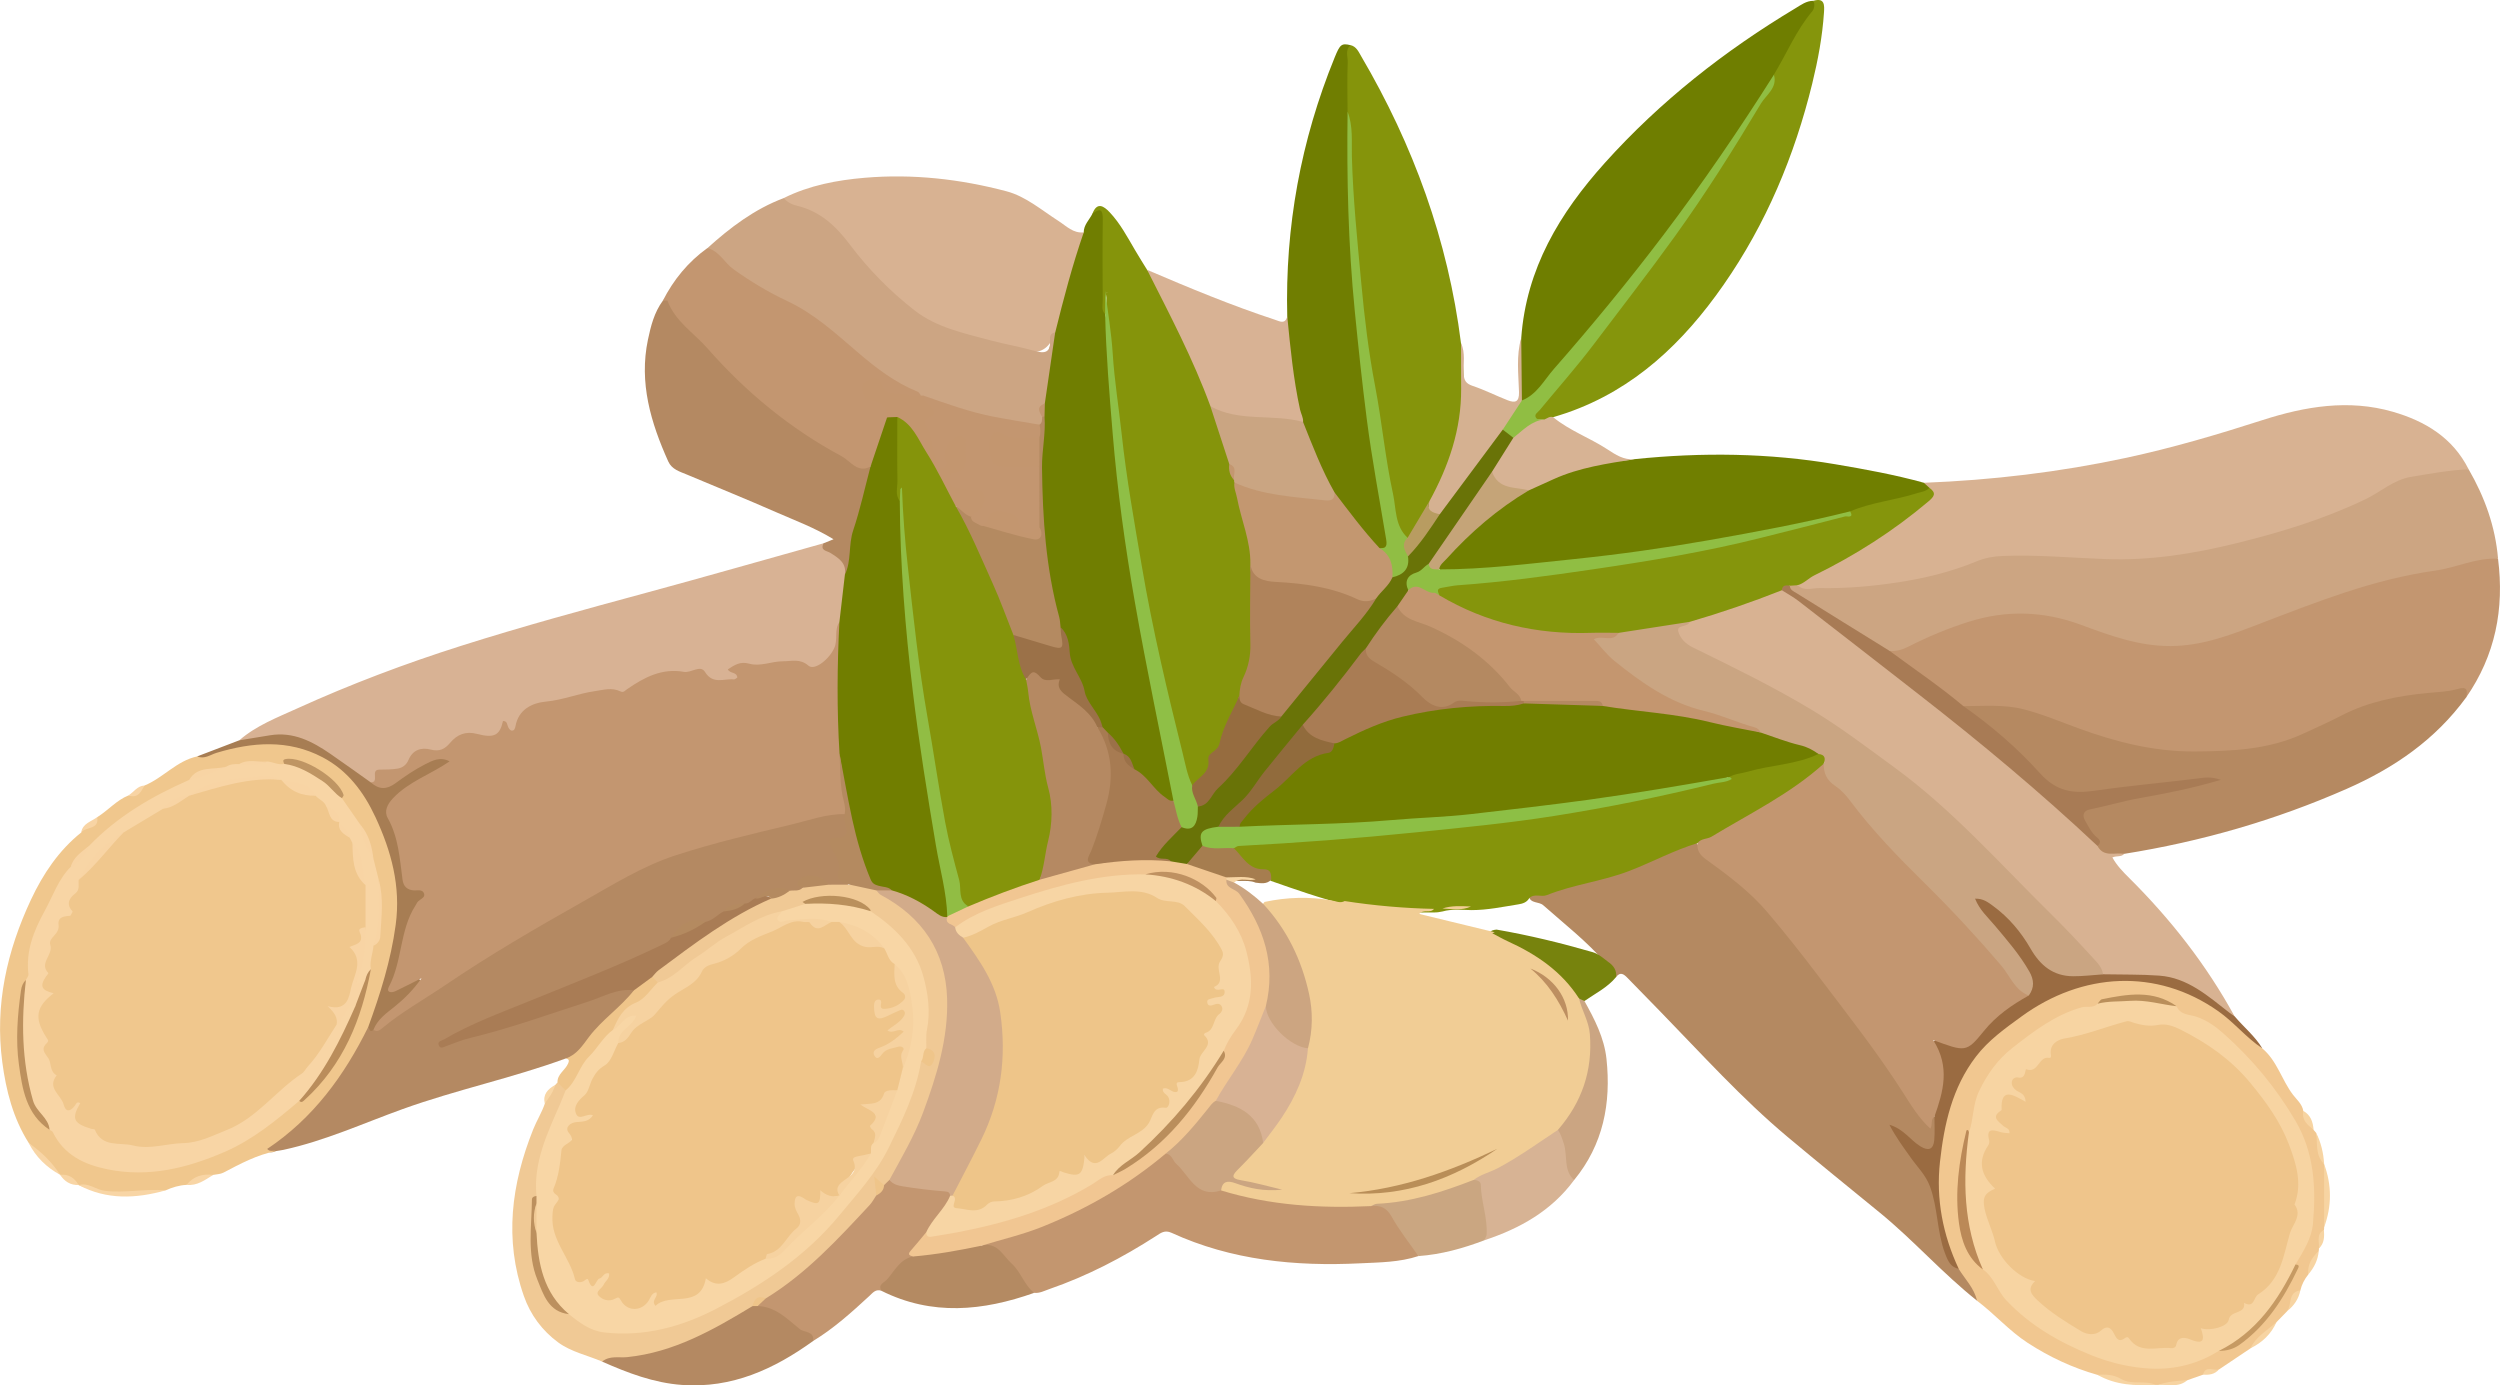 <svg xmlns="http://www.w3.org/2000/svg" id="Layer_2" data-name="Layer 2" viewBox="0 0 873.99 484.32"><defs><style>      .cls-1 {        fill: #b48a62;      }      .cls-1, .cls-2, .cls-3, .cls-4, .cls-5, .cls-6, .cls-7, .cls-8, .cls-9, .cls-10, .cls-11, .cls-12, .cls-13, .cls-14, .cls-15, .cls-16, .cls-17, .cls-18, .cls-19, .cls-20, .cls-21, .cls-22, .cls-23, .cls-24, .cls-25, .cls-26, .cls-27, .cls-28, .cls-29, .cls-30, .cls-31, .cls-32, .cls-33, .cls-34, .cls-35, .cls-36, .cls-37, .cls-38, .cls-39, .cls-40, .cls-41, .cls-42, .cls-43, .cls-44, .cls-45, .cls-46, .cls-47, .cls-48, .cls-49, .cls-50, .cls-51, .cls-52, .cls-53, .cls-54, .cls-55, .cls-56, .cls-57, .cls-58, .cls-59, .cls-60, .cls-61, .cls-62, .cls-63, .cls-64, .cls-65, .cls-66, .cls-67, .cls-68, .cls-69, .cls-70, .cls-71, .cls-72, .cls-73, .cls-74, .cls-75 {        stroke-width: 0px;      }      .cls-2 {        fill: #707f00;      }      .cls-3 {        fill: #8fbf46;      }      .cls-4 {        fill: #b89c61;      }      .cls-5 {        fill: #c5a478;      }      .cls-6 {        fill: #b58961;      }      .cls-7 {        fill: #b48a60;      }      .cls-8 {        fill: #f8d4a4;      }      .cls-9 {        fill: #b48a61;      }      .cls-10 {        fill: #d2ab8a;      }      .cls-11 {        fill: #bb8957;      }      .cls-12 {        fill: #efc58a;      }      .cls-13 {        fill: #bc905e;      }      .cls-14 {        fill: #cca581;      }      .cls-15 {        fill: #f0c995;      }      .cls-16 {        fill: #b48961;      }      .cls-17 {        fill: #f1cd95;      }      .cls-18 {        fill: #9a6b41;      }      .cls-19 {        fill: #f1c692;      }      .cls-20 {        fill: #9b7148;      }      .cls-21 {        fill: #f8d6a5;      }      .cls-22 {        fill: #ba8e5c;      }      .cls-23 {        fill: #d7b394;      }      .cls-24 {        fill: #d8b294;      }      .cls-25 {        fill: #eec589;      }      .cls-26 {        fill: #b98e58;      }      .cls-27 {        fill: #a67d4f;      }      .cls-28 {        fill: #85940b;      }      .cls-29 {        fill: #f1c790;      }      .cls-30 {        fill: #c39770;      }      .cls-31 {        fill: #ba905c;      }      .cls-32 {        fill: #f7d5a4;      }      .cls-33 {        fill: #b48962;      }      .cls-34 {        fill: #bd8f61;      }      .cls-35 {        fill: #90be44;      }      .cls-36 {        fill: #f6d2a0;      }      .cls-37 {        fill: #c3966f;      }      .cls-38 {        fill: #cca582;      }      .cls-39 {        fill: #bf9563;      }      .cls-40 {        fill: #8dbf45;      }      .cls-41 {        fill: #b58962;      }      .cls-42 {        fill: #6f7e00;      }      .cls-43 {        fill: #d5b191;      }      .cls-44 {        fill: #a77b52;      }      .cls-45 {        fill: #c69a63;      }      .cls-46 {        fill: #697307;      }      .cls-47 {        fill: #a97c55;      }      .cls-48 {        fill: #966c3f;      }      .cls-49 {        fill: #cba582;      }      .cls-50 {        fill: #717e00;      }      .cls-51 {        fill: #916b3c;      }      .cls-52 {        fill: #f7d4a2;      }      .cls-53 {        fill: #d8b292;      }      .cls-54 {        fill: #f8d5a5;      }      .cls-55 {        fill: #77830d;      }      .cls-56 {        fill: #707e01;      }      .cls-57 {        fill: #cca583;      }      .cls-58 {        fill: #b0835b;      }      .cls-59 {        fill: #85950c;      }      .cls-60 {        fill: #ba8d5b;      }      .cls-61 {        fill: #efc58b;      }      .cls-62 {        fill: #a87b55;      }      .cls-63 {        fill: #91bd44;      }      .cls-64 {        fill: #a97c54;      }      .cls-65 {        fill: #bf9161;      }      .cls-66 {        fill: #90be43;      }      .cls-67 {        fill: #c39670;      }      .cls-68 {        fill: #a77d53;      }      .cls-69 {        fill: #f0c78d;      }      .cls-70 {        fill: #caa582;      }      .cls-71 {        fill: #ba8f5b;      }      .cls-72 {        fill: #cba581;      }      .cls-73 {        fill: #c4966f;      }      .cls-74 {        fill: #bd915e;      }      .cls-75 {        fill: #caa681;      }    </style></defs><g id="Layer_1-2" data-name="Layer 1"><g><path class="cls-67" d="M873.3,195.34c2.25,17.54-.97,33.82-11.16,48.5-.82-1.68-2.14-1.73-3.83-1.48-8.04,1.18-16.21,1.68-24.13,3.39-8.55,1.85-16.25,6.25-24.16,9.93-11.08,5.15-22.52,7.85-34.96,8.43-21.84,1.03-41.84-4.92-61.57-12.88-5.54-2.24-11.3-2.59-17.1-3.01-3.05-.22-6.14.22-9.17-.4-9.15-5.03-16.71-12.32-25.41-17.99-.9-.58-2.2-1.53-.69-2.91,8.71-2.94,16.69-7.59,25.5-10.41,14.34-4.6,28.31-4.18,42.28,1.07,9.62,3.61,19.19,7.18,29.77,6.94,6.69-.15,13.16-1.27,19.36-3.47,11.68-4.16,23.35-8.38,34.86-12.97,10.89-4.34,22.23-6.79,33.63-9.05,6.46-1.28,12.93-2.51,19.3-4.18,2.53-.66,5.1-1.33,7.48.52Z"></path><path class="cls-16" d="M691.15,454.7c-12.01-9.5-22.14-21.09-33.99-30.77-10.77-8.8-21.59-17.56-32.25-26.49-15.99-13.39-29.93-28.87-44.44-43.77-3.84-3.94-7.69-7.87-11.52-11.81-1.25-1.29-2.5-2.26-3.97-.29-1.42-1.49-2-3.61-3.68-4.91-6.52-7.54-14.37-13.62-21.79-20.19-1.56-1.38-4.42-.49-5.07-3.16,2.91-2.27,6.65-2.46,9.91-2.85,6.54-.79,12.61-3.4,18.85-4.93,7.36-1.8,15.1-4.49,21.7-9.04,2.28-1.57,5.17-1.69,7.83-2.28,4.88,7.01,12.46,11.01,18.64,16.58,6.65,5.99,11.94,13.1,17.5,20.02,16,19.95,31.16,40.51,45.26,62.08.72-.92.26-3.07,2.36-2.49,1.39,4.04,2.44,8.72-1.21,11.45-3.93,2.93-6.23-2.09-9.15-3.85-.77-.47-1.37-1.22-2.56-2.01,1.82,3.55,3.87,6.42,6.25,9.02,5.53,6.04,7.86,13.3,8.62,21.28.42,4.43,1.76,8.7,3.16,12.91.56,1.69,1.64,3.32,3.54,4.03,3.33,2.33,4.32,6.4,6.86,9.34.56.65,1.02,2.07-.86,2.13Z"></path><path class="cls-53" d="M672.56,168.78c23.85-.92,47.51-3.73,70.81-8.74,16.08-3.46,31.91-8.12,47.61-13.18,14.84-4.78,30.11-7.37,45.54-2.91,11.28,3.26,20.98,9.07,26.51,20.13-4.82,2.29-10.11,2.35-15.24,3.12-4.28.64-8.55,1.39-12.24,3.7-17.3,10.82-36.68,15.91-56.14,21.02-16.97,4.46-34.17,5.64-51.52,4.63-9.04-.53-18.06-.75-27.1-.78-2.46,0-4.94.03-7.25.98-19.19,7.86-39.38,10.01-59.87,10.51-1.9.05-3.67-.15-5.12-1.52-.35-3.56,2.94-4,4.91-5.03,6.65-3.47,12.99-7.46,19.42-11.29,6.83-4.07,13.21-8.83,19.26-14,1.16-.99,3.12-1.85,1.76-4.03-.54-.82-1.61-1.37-1.36-2.6Z"></path><path class="cls-38" d="M628.42,204.57c2.34,2.25,5.04.98,7.72,1.02,9.35.17,18.64-.64,27.82-2.07,9.18-1.43,18.26-3.64,26.9-7.22,3.02-1.26,6.05-1.81,9.34-1.94,11.96-.47,23.86.64,35.77,1.09,15.59.59,30.69-1.81,45.73-5.51,15.56-3.82,30.82-8.48,45.26-15.41,5.31-2.55,9.81-6.8,15.89-7.81,6.7-1.11,13.37-2.38,20.18-2.65,5.61,9.7,9.34,20.02,10.28,31.26-7.64-.44-14.53,3.12-21.92,4.15-21.75,3.02-41.96,11.14-62.3,18.93-9.73,3.73-19.51,7.43-30.36,7.45-11.17.02-21.19-3.72-31.33-7.46-12.86-4.75-25.82-5.21-38.98-1.08-7.32,2.3-14.34,5.22-21.16,8.7-2.03,1.04-4.24,1.78-6.63,1.54-1.72.72-2.88-.43-4.15-1.22-8.78-5.51-17.4-11.27-26.41-16.43-1.99-1.14-5.7-1.71-4.28-5.7.96-.45,1.84-.43,2.62.37Z"></path><path class="cls-24" d="M83.64,258.82c5.95-5.19,13.27-7.97,20.28-11.16,18.61-8.46,37.73-15.67,57.22-21.86,21.53-6.83,43.31-12.75,65.11-18.66,20.6-5.58,41.13-11.47,61.69-17.22.94,1.49,2.51,2.21,3.92,3.06,3.31,2,5.11,4.72,4.63,8.7-.66,5.1-1.13,10.23-2.07,15.29-.66,1.91-.61,3.91-.8,5.89-.41,4.4-2.38,7.85-6.27,10.11-1.67.97-3.62,1.69-5.24.66-3.79-2.4-7.77-1.35-11.63-.91-3.52.4-7,.59-10.53.48-1.17-.04-3.72-.46-1.78,2.35,1,1.44-.19,2.43-1.36,2.77-2.99.86-6.28,1.36-8.96-.28-7.04-4.3-13.98-2.13-20.93-.18-2.03.57-3.88,1.88-5.58,3.16-2.16,1.63-4.3,2.19-6.82.99-.82-.39-1.78-.71-2.68-.42-7.39,2.42-15.13,3.33-22.62,5.26-3.44.88-6.37,2.97-7.83,6.56-.8,1.97-1.72,3.89-4.3,1.87-.41-.32-.84-.29-1.14.13-2.84,3.93-6.77,2.67-10.52,2.23-3.03-.36-5.37.93-7.34,3.04-2.04,2.18-4.44,3.17-7.43,2.62-3.06-.56-5.38.54-7.01,3.2-.82,1.33-1.95,2.71-3.47,2.84-4.16.34-7.53,2.1-10.44,4.95-4.28-.82-7.16-4.06-10.39-6.48-3.95-2.96-8.17-5.4-12.45-7.76-4.69-2.59-9.76-1.94-14.82-1.41-2.79.29-5.59,1.91-8.43.17Z"></path><path class="cls-33" d="M197.76,370.04c-18.69,6.85-38.24,10.93-56.97,17.68-13.8,4.97-27.21,11.12-41.65,14.25-.89.19-1.8.3-2.7.45-1.15.57-2.3.57-3.51,0-.4-1.75,1-2.48,2.01-3.2,13.67-9.68,23.36-22.66,31.04-37.31.56-1.07.9-2.3,2.04-2.97,1.11-.46,1.97,1.46,3.17.33,13.86-9.32,27.59-18.81,41.87-27.45,18.09-10.94,36.21-21.83,55.24-31.08,7.89-3.83,16.51-5.64,24.95-7.85,12.44-3.26,24.87-6.6,37.49-9.11,1.78-.36,3.63-1.1,5.04.82.99,3.76,3.11,7.76-2.77,9.68-1.94.63-.95,2.28-.4,3.48,1.8,3.91,1.71,8.48,4.26,12.12-2.02,1.13-4.13.92-6.26.43-2.33-1.59-4.35-3.76-7.76-2.67-1.91.61-2.34,1.61-2.07,3.32-1.05,1.59-2.61,1.38-4.17,1.2-4.57-1.43-8.46.22-12.16,2.7-1.2.94-2.42,1.83-3.99,2.03-2.53.22-5.01.61-6.97,2.46-2.09,1.56-3.98,3.47-6.73,3.87-5.4-1.2-8.89,1.51-11.64,5.71-6.31,4.44-13.43,7.32-20.45,10.27-16.67,7-33.58,13.43-50.15,20.66-2.82,1.23-5.35,2.9-7.8,4.09,20.04-5.12,39.76-12.21,59.71-18.57,1.83-.58,3.54-1.1,5.16.4,1.07,2.27-.79,3.42-2.01,4.54-5.84,5.33-11.43,10.87-16.23,17.18-1.43,1.88-3.46,2.23-5.56,2.53Z"></path><path class="cls-53" d="M742.62,298.5c-1.03,1.21-2.61.58-4.14,1.26,1.55,2.81,3.7,5.02,5.91,7.21,14.51,14.43,27.01,30.4,36.84,48.39-2.36.72-3.81-1.09-5.13-2.29-9.45-8.62-20.49-12.2-33.17-11.17-2.4.19-4.88.37-7.25-.47-14.98-18.05-32.38-33.78-48.74-50.51-13.55-13.87-29.06-25.46-45.04-36.2-15.22-10.23-31.6-18.69-48.34-26.33-2.08-.95-4.16-1.95-5.73-3.74-3.12-3.56-2.9-5,1.18-7.25.54-.3,1.05-.64,1.58-.95,10.72-3.23,21.03-7.67,31.82-10.69,4.18.93,7.36,3.72,10.53,6.22,23.38,18.51,47.41,36.2,70.26,55.38,10.65,8.94,20.85,18.41,31.02,27.89,2.12,2.82,6.06.98,8.39,3.26Z"></path><path class="cls-28" d="M381.88,74.77c1.63-4.33,3.98-2.76,6.06-.56,3.67,3.89,6.16,8.62,8.85,13.2,1.37,2.34,2.82,4.63,4.24,6.94,5.02,5.51,7.58,12.5,10.96,18.93,4.82,9.17,8.82,18.78,12.18,28.62,2.8,6.45,4.4,13.29,6.55,19.96.02,2.14.68,4.11,1.58,6.03.18.46.3.94.39,1.43,1.39,5.9,2.69,11.83,4.38,17.65,1.03,3.55,1.4,7.12,1.26,10.79.08,7.81-.25,15.63.21,23.41.45,7.61-1.78,14.48-4.21,21.41-2.22,6.26-4.33,12.66-7.39,18.5-2.24,4.25-3.09,9.46-7.33,12.63-1.02.76-1.82,1.62-3.19,1-2.42-2.04-2.79-5.03-3.5-7.81-6.81-26.69-12.8-53.56-17.26-80.75-2.45-14.95-4.39-29.96-6.07-45.02-1.03-9.25-2.05-18.49-2.74-27.77-.28-3.67.42-7.31.03-10.37.02-1.2.68-.64.08-.76-.41,2.55.35,5.17-.43,7.69-3.11-.66-2.28-3.28-2.32-5.17-.19-8.11-.07-16.23-.08-24.35,0-2.16.1-4.37-2.23-5.6Z"></path><path class="cls-56" d="M381.88,74.77c2.79-2.21,3.7-1.5,3.65,1.99-.14,9.43-.07,18.86-.02,28.3,0,1.61-.56,3.38.84,4.77,1.69,5.46,1.31,11.18,1.77,16.76,2.15,25.62,4.57,51.19,8.91,76.57,4.13,24.17,8.74,48.23,13.66,72.25.25,1.2.45,2.41.28,3.64-1.67,3.12-3.57,1.32-5.1.02-3.34-2.84-6.09-6.3-9.3-9.28-1.54-1.67-2.34-3.85-3.8-5.58-.29-.29-.56-.59-.82-.9-2.04-2.03-3.21-4.79-5.56-6.56-.89-.73-1.58-1.61-2.03-2.66-1.63-4.16-4.7-7.64-6.27-11.69-2.33-6.01-5.65-11.72-6.55-18.25-.28-2.01-1.25-3.76-1.89-5.65-3.27-11.8-5.05-23.77-5.92-36.02-.86-12.22-.65-24.32.21-36.47.01-1.61,0-3.22.04-4.83,1.24-8.2,2.22-16.45,3.94-24.57,1.87-9.21,3.99-18.37,6.92-27.32.95-2.89,2-5.69,4.02-8.04,0-2.63,1.94-4.35,3.02-6.48Z"></path><path class="cls-6" d="M742.62,298.5c-3.23-.58-7.2,1.35-9.36-2.79-.42-2.61-2.87-3.83-4.08-5.94-2.74-4.78-2.05-6.78,3.17-8.39,9.66-2.99,19.74-4.1,29.54-6.46,2.96-.71,6.03-.92,7.97-1.72-12.16,1.49-25.21,3.51-38.4,4.34-1.84.12-3.65.35-5.46.65-4.12.68-7.21-.8-10.22-3.76-8.48-8.36-16.99-16.72-26.6-23.84-1.28-.95-3.16-1.51-2.76-3.73,7.03,0,14.19-.65,21.01,1.09,6.63,1.69,13,4.42,19.45,6.76,13.09,4.76,26.31,8.1,40.51,8,12.98-.1,25.65-.64,37.64-6.15,4.56-2.09,9.14-4.14,13.59-6.44,9.46-4.88,19.64-6.85,30.09-7.86,3.48-.34,7.07-.41,10.39-1.38,3.5-1.02,3.57.38,3.05,2.95-10.78,14.75-25.07,24.61-41.75,31.95-25,10.99-50.89,18.43-77.77,22.72Z"></path><path class="cls-28" d="M472.15,15.78c2.04.49,2.79,2.3,3.68,3.82,18.27,31.12,30.39,64.4,34.92,100.31,1.99,17.32,1.5,34.3-6.8,50.23-.92,1.75-1.68,3.59-2.92,5.15-2.08,2.11-2.93,4.95-4.44,7.39-1.39,2.25-2.25,5.09-5.4,5.73-2.75-1.35-2.92-4.18-3.56-6.59-2.65-9.92-3.85-20.12-5.7-30.2-3.05-16.55-5.55-33.2-7.07-49.96-.88-9.73-2-19.44-2.53-29.21-.6-11.11-.82-22.25-2.19-33.31-.79-6.83-.3-13.67-.27-20.52,0-1.65.69-2.57,2.29-2.85Z"></path><path class="cls-2" d="M672.56,168.78l1.94,1.75c-.3,2.67-2.58,2.61-4.39,3.16-7.76,2.37-15.84,3.57-23.52,6.26-12.22,3.47-24.71,5.71-37.15,8.12-17.13,3.31-34.39,5.84-51.7,8.05-14.42,1.84-28.93,2.8-43.4,4.18-3.32.32-6.73.45-10.05-.37-3.24-2.21-.76-3.99.66-5.46,8.44-8.79,16.99-17.49,28.05-23.14.54-.28,1.02-.67,1.53-1,7.73-4.42,16.12-6.98,24.71-9.11,4.07-1.01,8.17.29,12.17-.7,23.5-2.43,46.94-2.18,70.27,1.79,10.37,1.76,20.73,3.64,30.89,6.46Z"></path><path class="cls-42" d="M531.82,118.14c1.76-24.22,13.4-43.58,29.24-61.21,19.4-21.58,41.88-39.2,66.65-54.06,1.92-1.15,3.79-2.6,6.23-2.58,1.98,1.47,1.28,3.09.15,4.61-5.09,6.82-8.78,14.48-13.05,21.79-11.35,18.01-23.26,35.65-36.01,52.71-14.49,19.39-30.2,37.8-45.84,56.25-1.38,1.63-2.83,3.27-4.7,4.35-1.44.83-3.02,1.35-3.14-1.31.28-6.86-.56-13.73.47-20.56Z"></path><path class="cls-53" d="M378.87,81.25c-3.98,11.47-7.06,23.21-9.97,34.99-.1.12-.24.22-.28.36q-2.41,8.03-10.96,6.27c-10.96-2.25-21.78-5.03-32.09-9.45-7.5-3.22-12.92-9.27-18.44-14.92-5.87-6-11.58-12.21-16.58-19.02-2.92-3.97-7.92-4.38-12.01-6.34-1.87-.9-4.31-1.1-4.52-3.91,8.91-4.43,18.57-6.25,28.29-7.08,16.76-1.43,33.39.44,49.58,4.73,6.72,1.78,12.28,6.61,18.18,10.39,2.7,1.73,5.1,4.36,8.8,3.97Z"></path><path class="cls-57" d="M274.01,69.23c1.2,1.49,2.85,2.27,4.63,2.7,8.1,1.94,13.56,7.05,18.49,13.6,6.49,8.62,14.13,16.4,22.66,23.03,7.67,5.96,17.23,7.93,26.42,10.41,5.12,1.38,10.39,2.24,15.48,3.71,3.73,1.07,5.67.45,5.38-3.79-.09-1.32.16-2.47,1.81-2.63-1.21,8.28-2.41,16.57-3.62,24.85-1.67,1.61-.8,3.48-.52,5.29.06,1.22-.1,2.32-1.43,2.85-5.11.82-9.91-1.09-14.75-2.01-8.63-1.64-17.08-4.13-25.17-7.68-.46-.1-.9-.25-1.33-.45-11.18-5-20.66-12.45-29.56-20.7-7.29-6.75-16.02-11.19-24.71-15.71-7.81-4.07-14.7-9.3-20.49-15.95,7.99-7.22,16.49-13.67,26.7-17.5Z"></path><path class="cls-59" d="M620.15,26.09c4.49-7.37,7.77-15.48,13.43-22.17.61-.72,1.03-2.34.37-3.63,4-1.21,3.87,1.59,3.71,4.03-.55,8.41-2.1,16.69-4.1,24.86-6.19,25.29-16.11,49.01-31.03,70.43-13.97,20.05-31.04,36.48-54.74,44.71-1.58.55-3.2,1.02-4.8,1.53-.76.92-1.77,1.4-2.92,1.63-1.54.13-3.26.38-3.94-1.43-.56-1.48.61-2.59,1.48-3.64,8.25-9.86,16.33-19.85,24.25-29.97,13.77-17.59,26.95-35.64,39.15-54.35,6-9.2,11.77-18.58,17.49-27.98.74-1.21,2.11-2.28,1.66-4.03Z"></path><path class="cls-56" d="M472.15,15.78c-2.01,1.72-.9,4.06-.99,6.05-.26,5.73-.07,11.48-.06,17.22.82,5.75.67,11.57.79,17.35.64,30.95,3.62,61.7,7.75,92.35,1.68,12.45,3.86,24.82,5.82,37.23.36,2.28,1.44,4.96-1.75,6.35-3.23.04-4.67-2.54-6.37-4.57-4.07-4.89-8-9.89-11.7-15.08-5.13-7.95-8.01-16.9-11.38-25.63-2.78-11.96-5.78-23.9-4.24-36.36-.79-31.37,4.73-61.58,16.59-90.64,1.84-4.52,2.39-5.03,5.54-4.26Z"></path><path class="cls-37" d="M495.89,439.11c-6.61,2.19-13.56,2.21-20.36,2.54-22.7,1.12-44.99-1.04-65.98-10.67-2.39-1.1-3.8.1-5.41,1.13-11.75,7.57-24.07,13.98-37.31,18.55-1.72.59-3.37,1.53-5.3,1.31-1.76-.14-3.03-.73-3.88-2.55-1.22-2.63-3.06-4.92-4.94-7.14-2.67-3.15-5.74-5.73-9.78-6.97.23-1.59,1.57-1.71,2.72-1.98,21.61-5.05,40.77-15.04,58.14-28.69,1.07-.84,2.14-1.74,3.53-2.04,2.01-.26,3.03,1.11,4.02,2.49,1.16,1.61,2.5,3.06,3.76,4.59,3.36,4.08,7.18,6.95,12.87,5.63,16.55,4.41,33.4,5.76,50.46,5.02,4.61-.49,7.7,1.51,9.99,5.51,2.52,4.4,6.07,8.22,7.45,13.27Z"></path><path class="cls-33" d="M295.36,200.91c.66-4.11-2.21-5.81-5.07-7.62-1.18-.75-3.71-.77-2.36-3.37.97-.39,1.95-.79,3.47-1.4-6.61-4.05-13.42-6.54-20-9.43-10.34-4.55-20.82-8.78-31.23-13.17-2.51-1.06-5.29-1.79-6.55-4.59-6.1-13.57-10.27-27.51-7.1-42.59,1-4.75,2.2-9.52,5.17-13.57,1.35-1.71,2.04-.73,3.07.52,11.81,14.19,24.09,27.85,39.05,38.98,7.87,5.85,16.04,11.06,24.42,16.07,2.23,1.33,5.18.74,6.81,3.11-.87,6-2.94,11.71-4.42,17.56-1.27,5.01-2.17,10.05-2.92,15.15-.24,1.62.12,3.82-2.35,4.35Z"></path><path class="cls-67" d="M304.31,163.13c-4.57,2.38-7.03-1.99-10.03-3.6-17.97-9.63-33.57-22.5-46.96-37.76-4.74-5.41-11.33-9.43-13.97-16.65-.06-.16-1.07.02-1.64.04,3.76-7.37,8.85-13.6,15.6-18.44,4.18,1.04,5.91,5.11,9.11,7.4,5.97,4.27,12.2,8.04,18.83,11.14,9.25,4.33,16.72,11.12,24.33,17.66,6.51,5.6,13.21,10.78,21.24,14.02.49.2.78.9,1.17,1.36-5.22,1.69-10.08,1.26-14.27-2.57-1.05-.96-1.88-2.04-3.49-1.47-.75.26-1.54.67-1.5,1.51.07,1.78,1.34,2.7,2.88,3.14,3.49,1.01,5.52,3.12,5.54,6.89-1.47,6.09-2.99,12.16-6.84,17.31Z"></path><path class="cls-69" d="M128.71,359.08c-8.38,16.98-19.26,31.9-35.31,42.58,1,1.19,2.15.37,3.05.76-6.63,1.29-12.47,4.45-18.36,7.54-1.03.54-2.35.54-3.53.78-3.31.63-6.24,2.28-9.34,3.49-2.59.12-5.01.88-7.35,1.93-10.24,1.56-20.44,2.31-30.33-1.85l-.03-.02c-2.13-1.26-4.26-2.51-6.49-3.59h0c-3.78-3.58-7.59-7.13-10.97-11.11-5.48-8.67-7.94-18.29-9.26-28.35-2.63-20,1.64-38.8,10.05-56.74,4.19-8.94,9.69-17.18,17.58-23.49,1.15-2.52,4.69-2.56,5.59-5.35,3.77-2.33,6.7-5.88,10.91-7.58,2.56-.05,3.82-2.19,5.62-3.47,6.53-2.68,11.25-8.66,18.43-10.17,3.99-.46,7.51-2.43,11.34-3.43,21.35-5.61,39.33.84,50.22,20.66,6.14,11.19,10.15,23,9.57,35.92-.6,13.29-4.2,25.94-8.9,38.3-.49,1.29-1.11,2.54-2.46,3.2Z"></path><path class="cls-15" d="M289.77,309.29c2.43,0,4.86-.01,7.29-.02,3.42-1.81,6.37.11,9.43,1.19,11.72,5.22,19.14,14.6,23.88,26.03,2.59,6.24,2.57,13.17,1.76,19.91-2.44,20.21-9.12,38.91-20.18,56.03-.72.92-1.55,1.7-2.64,2.15-3.54-.69-1.39,2.47-2.36,3.52-2.8,5.73-7.6,9.88-11.86,14.35-6.71,7.05-13.95,13.6-21.9,19.29-1.48,1.06-3.05,2.02-4.83,2.55-2.59-.14-4.07,1.47-5.33,3.42-15.99,10.44-32.67,18.9-52.5,18.31-5.14-2.22-10.81-3.36-15.37-6.7-5.61-4.11-9.73-9.68-12.01-16.21-6.95-19.81-4.38-39.14,3.24-58.25,1.24-3.11,3.03-5.92,4.09-9.07.5-2.55,2.09-4.49,3.6-6.47.28-.31.56-.62.85-.93,2.29-.14,2.78,1.64,3.46,3.22.11.77.06,1.55-.26,2.24-5.06,10.91-9.66,21.94-9.89,34.25-.19.41-.62.8-.65,1.19-.8,11.85-2.26,23.77,4.88,34.53,1.56,2.35,3.68,3.54,6.2,4.32,1.37.38,2.39,1.31,3.47,2.17,3.57,2.87,7.61,4.1,12.25,4.43,14.89,1.06,27.88-4.32,40.53-11.14,10.13-5.46,19.72-11.7,28.03-19.73,13.08-12.62,24.72-26.31,31.52-43.49,2.25-5.67,5.22-11.1,5.78-17.35.07-.77.58-1.4,1.17-1.92q4.71-.76,1.73-5.09c-1.07-5.72.19-11.46-.27-17.27-.64-7.98-3.8-14.35-8.79-20.13-3-3.48-6.58-6.37-10.06-9.35-4.79-4.79-10.82-5.13-17.04-4.63-1.2.09-2.45.39-3.55.83-.55.22-1.92-1.02-1.72.78-2.01,2.81-5.4,2.23-8.1,3.33-10.29,3.09-19.38,8.47-27.85,14.91-3.62,2.75-7.61,4.96-11.01,8.03-1.22,1.11-2.81,1.83-4.63,1.53-1.17-.36-2.13-.96-2.46-2.24-.05-1.76,1.13-2.76,2.35-3.68,12.4-9.31,24.52-19.07,39.23-24.7,2.31-.54,4.28-2.21,6.81-2.01,1.53-.28,3.26.32,4.53-1.06,2.86-2.12,5.87-2.92,9.18-1.07Z"></path><path class="cls-29" d="M691.15,454.7c-.97-4.36-4.15-7.46-6.39-11.09-4.75-4.57-5.33-10.9-6.48-16.76-2.91-14.89-1.35-29.42,3.74-43.81,3.2-9.04,8.43-16.34,15.52-22.34,9.3-7.87,19.44-14.53,31.57-17.27,16.83-3.8,32.41-1.34,46.6,9.14,5.6,4.14,10.09,9.3,15.15,13.93,5.2,4.31,6.8,11.03,10.75,16.21,1.32,1.73,3.23,3.28,3.62,5.68,1.08,2.27,2.3,4.45,3.59,6.61.29.34.58.67.87,1.01,1.24,3.56,1.01,7.51,2.81,10.93v.02c1.34,7.37,1.35,14.75,0,22.12.02.3,0,.6-.06.9-1.39,1.95-.63,4.48-1.76,6.5.02.29,0,.58-.06.86-1.25,2.74-2.81,5.34-3.67,8.24-1.32,1.65-2.28,3.49-2.76,5.56-2.33,1.92-2.7,5.08-4.62,7.26-1.23,1.26-2.47,2.53-3.7,3.79-2.59,3.53-6.03,6.21-9.15,9.21-3.67,2.46-7.33,4.92-11,7.38-1.71,1.06-4.01.31-5.57,1.81-1.81.64-3.61,1.27-5.42,1.91-3.24,1.57-6.83.96-10.21,1.67-.32,0-.64,0-.96,0-6.98.03-13.65-1.71-20.31-3.52-8.7-2.47-16.77-6.25-24.37-11.18-6.51-4.23-11.57-10.12-17.73-14.73Z"></path><path class="cls-24" d="M450.03,110.68c1.07,10.89,2.12,21.77,4.46,32.5.32,1.45,1.17,2.78,1.06,4.32-1.08,1.14-2.49,1.17-3.81.86-5.51-1.31-11.13-1.25-16.73-1.47-4.47-.18-8.72-1.25-11.85-4.87-6.05-16.51-14.22-32.03-22.13-47.68,14.7,6.29,29.45,12.44,44.66,17.43,1.78.59,3.5,1.69,4.35-1.09Z"></path><path class="cls-67" d="M309.08,414.31l1.86-1.83c6.17,1.27,12.44,1.93,18.68,2.77,1.36.18,2.74.36,3.14,2.03-.06,3.96-3.08,6.33-5.01,9.28-.98,1.5-2.17,2.86-3.1,4.4-1.25,3.13-5.07,4.71-5.15,8.55-4.63,3.1-7.89,7.53-11.37,11.74-2-.69-3,.7-4.26,1.86-6.15,5.68-12.37,11.29-19.58,15.67-6.57-3.82-12.1-9.33-19.41-11.95-.43-2.3,1.2-2.6,2.83-2.91,14.12-8.65,25.19-20.68,36.32-32.65.91-.98,1.54-2.22,2.3-3.34.97-1.17,1.31-2.81,2.75-3.62Z"></path><path class="cls-33" d="M264.87,456.58c6.25.19,10.35,4.53,14.71,8.05,1.58,1.27,5.11.65,4.72,4.15-13.68,9.88-28.45,16.64-45.84,15.39-9.88-.71-18.99-4.19-27.95-8.16,2.58-2.19,5.87-1.27,8.71-1.56,16.43-1.68,30.19-9.58,43.86-17.84.59-.52,1.18-.55,1.79-.03Z"></path><path class="cls-18" d="M790.87,366.49c-5.6-3.72-9.8-9.05-15.32-12.94-21.67-15.28-47.72-13.54-68.75,1.74-5.8,4.22-11.6,8.31-16.03,14.11-8.31,10.88-11.11,23.63-12.56,36.76-1.44,13.04.99,25.55,6.56,37.44-2.64-.62-3.6-2.15-4.9-5.69-2.74-7.46-2.38-15.55-5.15-23.08-1.52-4.12-4.43-6.83-6.74-10.13-2.49-3.54-5.11-6.97-7.46-11.5,5.01,1.48,7.32,5.4,10.85,7.56,2.76,1.69,4.51,1.17,4.83-2.13.26-2.73.06-5.5.07-8.25-1.02-4.2,1.64-7.84,1.79-11.95.13-3.71.67-7.2-1.57-10.54-.79-1.18-1.47-2.93-.05-4.21,1.22-1.1,2.67-.33,3.86.28,4.42,2.28,8.05,1.15,10.88-2.62,4.57-6.1,10.41-10.63,17.01-14.26,2.05-2.64,1.2-5.18-.29-7.68-3.45-5.82-7.8-10.96-12.27-16-1.73-1.95-3.36-3.98-4.82-6.13-.67-.98-1.45-2.21-.42-3.34.97-1.06,2.29-.64,3.43-.15,3.28,1.41,6.18,3.45,8.49,6.13,3.29,3.82,6.74,7.54,9.19,12,3.65,6.64,9.4,8.72,16.62,7.85,2.39-.29,4.89-.78,7.1.85,6.54.14,13.11,0,19.62.47,10,.72,17.13,7.2,24.57,12.97.59.46,1.23.86,1.84,1.29,3.16,3.75,7.06,6.87,9.63,11.13Z"></path><path class="cls-1" d="M308.14,451.25c-1.3-2.25.97-2.84,1.93-3.92,2.72-3.06,4.56-7.17,9.18-8.09,4.16-2.68,9.04-2.44,13.63-3.1,3.35-.49,6.73-2.33,10.25-.68,5.6-1.37,7.48,3.52,10.58,6.32,3.23,2.91,4.34,7.47,7.83,10.2-17.89,6.34-35.71,8.13-53.4-.72Z"></path><path class="cls-23" d="M550.3,412.55c-7.93,10.78-18.96,16.94-31.38,21.04-.54-5.22-1.35-10.4-2.09-15.59-.26-1.83-.71-3.52-1.67-5.09-.51-1.93,1.11-2.28,2.26-2.85,8.05-4.02,16.03-8.15,23.09-13.82,1.3-1.04,2.72-2.04,4.59-1.44,1.94,1.06,2.45,2.95,2.79,4.9.75,4.29,1.64,8.55,2.41,12.84Z"></path><path class="cls-68" d="M128.71,359.08c4.25-11.63,7.94-23.34,9.62-35.74,1.83-13.51-1.53-25.76-7.08-37.69-4.08-8.77-9.77-16.36-18.54-20.94-12.01-6.27-24.45-5.29-36.98-1.53-2.18.65-4.26,2.35-6.79,1.25,4.9-1.87,9.8-3.74,14.7-5.62,3.58-.59,7.17-1.17,10.75-1.76,8.15-1.34,14.81,2.15,21.18,6.54,4.73,3.26,9.39,6.63,14.09,9.96,3.46,1.17,6.56.52,9.35-1.82,2.72-2.28,5.95-3.75,8.96-5.56,2.13-1.27,4.52-1.88,7.02-1.82,1.09.03,2.21.29,2.51,1.57.25,1.07-.52,1.71-1.3,2.21-2.19,1.41-4.37,2.82-6.74,3.93-3.77,1.77-7.13,4.13-10.21,6.93-2.74,2.5-3.43,5.37-1.8,8.68,2.27,4.6,3.58,9.35,3.69,14.54.08,3.91.82,7.59,5.93,8.4,2.38.37,2.65,2.47,1.05,4.2-4.39,4.78-5.57,10.82-6.62,16.84-.77,4.4-2.62,8.42-4.09,12.93,2.65.55,4.2-1.16,6.01-1.98,1.14-.51,2.41-1.16,3.38-.06,1.1,1.24-.12,2.31-.84,3.18-4.48,5.47-10.33,9.47-15.39,14.32-1.35,1.11-1.37-.38-1.86-.95Z"></path><path class="cls-23" d="M539.94,146.64c.98-.37,1.84-1.24,3.04-.79,5.71,4.69,12.72,7.18,18.84,11.16,2.94,1.92,5.83,3.88,9.59,3.52-9.59,1.53-19.23,2.9-28.2,6.95-2.9,1.31-5.8,2.63-8.7,3.94-6.11,1.59-11.46-.72-13.61-5.87,1.15-5.18,4.72-8.94,7.68-13.07,3.02-3.45,6.35-6.29,11.37-5.84Z"></path><path class="cls-75" d="M515.24,412.46c1.12.11,2.41.5,2.43,1.64.12,5.88,2.37,11.49,2.06,17.4-.04.71-.53,1.4-.81,2.1-7.44,2.82-15.05,4.95-23.04,5.52-3.15-4.55-6.65-8.91-9.33-13.72-1.79-3.21-3.99-4.13-7.25-3.76.14-1.97,1.76-1.9,3.04-2.03,9.64-.96,18.96-3.25,28.02-6.66,1.55-.58,3.15-1.29,4.87-.48Z"></path><path class="cls-43" d="M531.82,118.14c.08,7.29.15,14.58.23,21.87.23,4.73-4.13,7.09-5.63,10.94-6.17,8.1-12.34,16.19-18.17,24.53-1.36,1.94-2.42,4.32-5.13,4.9q-4.74-.59-3.42-5.12c6.73-12.27,11.2-25.17,11.11-39.36-.03-5.33-.04-10.66-.05-15.98,1.61,3.48.76,7.19.94,10.78.11,2.31.81,3.43,3.14,4.21,4.18,1.39,8.13,3.42,12.24,5.02,2.53.98,4.06.72,3.96-2.84-.18-6.31-1.03-12.7.78-18.94Z"></path><path class="cls-49" d="M550.3,412.55c-3.8-3.45-2.22-8.48-3.58-12.66-.56-1.73-1.04-3.4-2.06-4.9-.25-2.74,1.72-4.44,3.05-6.42,7.43-11.04,9.15-22.8,4.45-35.36-.49-1.3-1.19-2.51-.49-3.94,1.13-1.01,1.69-.21,2.24.68,3.55,6.37,6.92,12.87,7.71,20.23,1.66,15.52-1.13,29.96-11.32,42.37Z"></path><path class="cls-55" d="M553.91,349.96c-.63-.29-1.25-.58-1.88-.88-.97-.14-1.77-.67-2.29-1.42-6.44-9.16-15.86-14.21-25.68-18.71-.56-.26-1.12-.5-1.65-.82-.77-.46-1.87-.9-1.55-1.97.28-.94,1.39-1.08,2.33-1.18,11.34,1.97,22.5,4.67,33.54,7.87,2.12.61,3.72,2.08,5.43,3.38,1.88,1.28,3.1,2.92,2.83,5.34-3.03,3.67-7.27,5.74-11.07,8.38Z"></path><path class="cls-12" d="M197.74,381.19c-.95-.93-1.9-1.87-2.85-2.8-.07-2.9,2.69-4.22,3.7-6.56.57-1.32.2-1.54-.83-1.79,3.85-1.28,5.9-4.54,8.14-7.53,4.58-6.08,11.05-10.32,15.72-16.3,1.24-2.81,3.35-4.42,6.43-4.73.63.66,1.27,1.33,1.9,1.99-1.07,3.54-3.81,6.15-6.65,7.65-4.11,2.17-6.24,5.56-8.43,9.19-4.64,5.95-10.11,11.28-13.5,18.18-.66,1.35-1.41,3.19-3.64,2.7Z"></path><path class="cls-54" d="M27.53,414.31c3.37-1.01,5.95,1.62,9.12,2,7.12.86,14.15-.82,21.21-.15-10.32,2.89-20.5,3.38-30.33-1.85Z"></path><path class="cls-52" d="M812.5,429.06c0-7.37,0-14.75,0-22.12,2.72,7.37,2.71,14.75,0,22.12Z"></path><path class="cls-52" d="M733.25,480.61c2.9-.15,5.62-.1,8.35,1.51,3.61,2.14,8.13.29,11.96,2.01-7.04.39-13.97.14-20.31-3.52Z"></path><path class="cls-54" d="M10.04,399.6c4.33,3.04,8.13,6.6,10.97,11.11-4.76-2.62-8.5-6.24-10.97-11.11Z"></path><path class="cls-52" d="M786.72,471.37c1.96-4.15,5.95-6.28,9.15-9.21-1.87,4.24-5.02,7.21-9.15,9.21Z"></path><path class="cls-54" d="M65.21,414.23c2.41-3.03,5.62-3.94,9.33-3.49-2.88,1.78-5.64,3.89-9.33,3.49Z"></path><path class="cls-52" d="M812.51,406.93c-3.19-3.06-2.24-7.19-2.81-10.93,1.74,3.44,2.57,7.11,2.81,10.93Z"></path><path class="cls-52" d="M799.57,458.37c1.77-2.27.18-6.68,4.62-7.26-.59,3.02-2.23,5.38-4.62,7.26Z"></path><path class="cls-54" d="M21,410.7c2.98-.28,5.07,1.05,6.49,3.59-2.87.08-4.95-1.27-6.49-3.59Z"></path><path class="cls-52" d="M808.83,394.99c-2.1-1.71-4.25-3.4-3.59-6.61,2.6,1.44,3.36,3.88,3.59,6.61Z"></path><path class="cls-8" d="M33.98,285.66c.76,4.52-4.03,3.25-5.59,5.35.51-3.19,3.53-3.77,5.59-5.35Z"></path><path class="cls-52" d="M806.95,445.56c-.35-3.45,1.33-5.99,3.67-8.24-.26,3.18-1.62,5.86-3.67,8.24Z"></path><path class="cls-52" d="M754.52,484.14c3.3-1.21,6.76-1.37,10.21-1.67-3.05,2.71-6.73,1.54-10.21,1.67Z"></path><path class="cls-21" d="M194.04,379.32c-.57,2.51-2.16,4.45-3.6,6.47-.73-3.23,1.08-5.05,3.6-6.47Z"></path><path class="cls-8" d="M50.51,274.61c-1.21,2.24-2.33,4.6-5.62,3.47,1.88-1.14,3.1-3.36,5.62-3.47Z"></path><path class="cls-52" d="M810.68,436.46c.23-2.26-1.06-4.94,1.76-6.5.15,2.37.17,4.7-1.76,6.5Z"></path><path class="cls-52" d="M770.15,480.56c.96-3.34,3.7-1.25,5.57-1.81-1.48,1.75-3.46,1.98-5.57,1.81Z"></path><path class="cls-62" d="M686.41,246.87c9.77,6.83,18.86,14.67,26.73,23.42,5.85,6.51,11.68,7.23,19.32,6.12,11.89-1.73,23.87-2.78,35.8-4.26,2.36-.29,4.61-.76,8.12.48-10.04,2.98-19.08,4.75-28.11,6.34-5.99,1.06-11.79,2.82-17.74,4.02-1.88.38-2.79,1.81-1.62,3.84,1.22,2.11,2.25,4.37,4.2,5.94,1.25,1,1.44,1.9.14,2.95-19.95-18.75-40.96-36.24-62.55-53.04-13.98-10.89-27.97-21.78-41.99-32.61-1.8-1.39-3.84-2.48-5.77-3.72-.23-2.58.78-2.96,2.79-1.59.02,1.53,1.35,1.98,2.32,2.59,10.84,6.77,21.71,13.48,32.58,20.22,8.64,6.38,17.55,12.38,25.78,19.3Z"></path><path class="cls-67" d="M709.26,348.02c-5.94,3.31-11.36,7.03-15.78,12.51-6.06,7.5-6.45,7.18-17.65,3.07,6.05,9.43,3.5,18.12.43,26.79-1.44.92-.5,2.6-1.42,4.17-4-3.64-6.73-8.17-9.48-12.49-9.15-14.33-19.66-27.65-29.91-41.17-5.69-7.5-11.54-14.9-17.64-22.07-6.15-7.23-13.78-12.88-21.43-18.42-2.13-1.54-3.2-3.13-2.92-5.67-.4-1.43.73-1.87,1.63-2.34,13.79-7.16,27.48-14.47,39.5-24.48.82-.68,1.77-1.21,2.93-1.04,3.89,7.97,11.15,13.16,16.52,19.94,11.12,14.05,25.06,25.48,36.9,38.88,6.38,7.22,12.54,14.61,18.32,22.32Z"></path><path class="cls-28" d="M637.56,267c-11.73,10.57-25.89,17.43-39.24,25.51-1.49.9-3.66.55-4.86,2.24-8.26,2.49-15.86,6.65-23.9,9.74-9.46,3.64-19.5,4.71-28.82,8.45-1.92.77-4.3-.7-6.11,1.03-.83,1.5-2.3,1.95-3.82,2.19-5.42.86-10.8,2.01-16.32,2.01-3.4-.04-6.82-.48-10.17.47-1.05.25-2.11.38-3.19.35-10.27.22-20.43-.89-30.52-2.69-8.96-2.24-17.67-5.31-26.38-8.36-1.06-1.56-2.37-2.52-4.37-2.9-3.99-.76-6.16-4.12-8.7-6.86-.5-.54-.32-1.45-.02-2.2,1.01-1.44,2.57-1.54,4.1-1.63,26.54-1.7,53.08-3.53,79.48-6.7,20.78-2.49,41.49-5.52,61.97-10.09,8.62-1.92,17.26-3.91,25.98-5.45.58-.1,1.62.27,1.64-.95,1.4-2.02,3.69-1.91,5.72-2.43,8.43-2.16,17.08-3.32,25.41-5.88,3.55.84,3.86,1.45,2.11,4.15Z"></path><path class="cls-59" d="M625.73,204.76c-1.34-.18-2.64-.31-2.8,1.59-10.58,4.19-21.33,7.88-32.25,11.06-7.84,3.69-16.42,3.69-24.74,4.98-11.43-.09-22.9.78-34.2-1.83-10.3-2.38-20.4-5.18-28.96-11.8-1.62-2.24-.91-3.67,1.58-4.45,1.76-.55,3.57-.84,5.42-.99,21.99-1.87,43.82-4.96,65.6-8.52,22.82-3.73,45.3-8.97,67.76-14.4,1.33-.32,2.77-.37,3.68-1.62,7.43-3.2,15.55-3.87,23.2-6.32,1.59-.51,3.28-.59,4.49-1.92,2.59,1.88,1.66,3.06-.44,4.84-12.19,10.28-25.51,18.78-39.82,25.78-2.02.99-3.56,2.83-5.82,3.43-.9.06-1.79.12-2.69.18Z"></path><path class="cls-67" d="M130.57,360.04c1.41-3.81,4.7-5.93,7.63-8.33,3.13-2.57,6.02-5.31,9.19-9.75-3.84,1.92-6.45,3.26-9.1,4.53-1.58.75-3.38.43-2.33-1.54,4.75-8.94,3.72-19.73,9.28-28.37.32-.5.55-1.09.96-1.49.84-.81,2.51-1.31,2.06-2.68-.54-1.64-2.33-1.03-3.64-1.13-2.33-.19-3.59-1.44-3.89-3.73-.99-7.35-1.4-14.79-5.17-21.54-1.36-2.43-.17-4.83,1.86-6.98,5.47-5.8,13.05-8.25,19.76-12.86-3.32-1.78-6.12-.21-8.57,1.03-3.63,1.85-7.06,4.17-10.34,6.61-3.09,2.29-5.81,2.25-8.6-.26,3.09-.11-.31-4.43,2.93-4.49,2.14-.04,4.31,0,6.4-.36,1.68-.28,3.07-1.27,3.8-3.01,1.5-3.57,4.44-4.52,7.86-3.63,2.98.78,4.86-.18,6.74-2.42,2.39-2.84,5.38-4.12,9.37-3.07,6.06,1.59,7.97.46,9.07-4.51,1.54-.04,1.4,1.27,1.83,2.17.24.49.74,1.14,1.18,1.19.91.1,1.21-.74,1.35-1.51,1.09-5.99,5.87-8.18,10.77-8.65,5.79-.55,11.15-2.79,16.88-3.62,3.27-.47,5.99-1.39,9.08.08,1.07.51,1.52-.25,2.29-.79,5.97-4.12,12.21-7.43,19.89-6.05,2.49.45,5.74-2.58,7.33,0,2.81,4.56,6.67,2.26,10.13,2.64.36.04.77-.4,1.18-.63-.12-2.09-2.53-1.3-3.31-2.88,2.29-1.48,4.29-2.89,7.47-1.99,3.9,1.1,7.82-.84,11.81-.84,3.09,0,5.94-1.04,8.92,1.54,2.19,1.9,7.51-2.47,9.12-6.43,1.17-2.9-.18-6.16,1.71-8.82,2.08,2.35,1.67,5.29,1.36,7.91-1.27,10.72-.73,21.41.07,32.11.13,1.68.04,3.37,0,5.05-.02,5.88-.4,11.78,1.53,17.52.54,1.62.58,3.36-1.12,4.55-6.45-.09-12.46,2.17-18.59,3.63-13.58,3.25-27.19,6.44-40.48,10.76-11.68,3.8-22.05,10.34-32.66,16.32-16.31,9.18-32.48,18.6-47.97,29.11-7.41,5.02-15.29,9.38-22.17,15.17-.97.81-1.76,1.09-2.83.47Z"></path><path class="cls-50" d="M293.49,263.4c-.95-15.31-.82-30.63-.04-45.94.64-5.51,1.28-11.03,1.92-16.54,2.34-4.89,1.19-10.4,2.9-15.5,2.44-7.28,4.07-14.84,6.05-22.28,1.93-5.74,3.86-11.48,5.8-17.21,1.24-1.31,2.56-1.28,3.93-.22,1.42,2.22.98,4.73,1.1,7.15.36,7.33-.69,14.68.39,22,1,7.74.63,15.54,1.04,23.31,1.71,32.45,6.43,64.48,11.83,96.46,1.37,8.12,3.69,16.11,3.82,24.42-.11.5-.32.97-.62,1.4-2.25,1.7-4.08.22-5.8-.95-4.58-3.11-9.53-5.47-14.68-7.45-8.26-.98-9.6-7.72-11.51-13.91-3.49-11.31-4.35-23.1-6.13-34.73Z"></path><path class="cls-47" d="M228.06,341.49c-2.14,1.58-4.29,3.15-6.43,4.73-5.81-.78-10.73,2.25-15.92,3.91-13.75,4.42-27.33,9.36-41.4,12.75-2.79.67-5.48,1.8-8.19,2.79-1,.36-2.17,1.17-2.73-.23-.58-1.46,1.04-1.59,1.87-2.08,9.5-5.58,19.82-9.32,29.97-13.46,15.77-6.42,31.66-12.56,46.99-20,.99-.48,1.89-1,2.34-2.07,3.62-2.63,7.62-4.44,11.96-5.52,2.61-.43,4.24-2.55,6.44-3.68,2.25-1.45,5-1.6,7.36-2.76,1.6.13,2.41-1.32,3.68-1.85q4.14-1.63,5.61.11c-14.45,6.27-26.86,15.75-39.37,25.06-.83.62-1.47,1.51-2.19,2.28Z"></path><path class="cls-7" d="M293.49,263.4c1.48,7.7,2.79,15.44,4.47,23.1,1.56,7.1,3.54,14.09,6.36,20.83.66,1.57,1.45,1.93,2.85,2.34,1.56.46,3.39.28,4.65,1.61-1.81,1.51-3.63.95-5.44,0-3.11-.67-6.21-1.34-9.32-2.01-2.7-.65-4.85-1.21-3.8-5.16.63-2.35-1.18-4.94-2.41-7.24-1.23-2.3-1.65-4.09,2.02-4.03,2.92.05,3.73-1.39,2.76-4.18-.44-1.25-.24-2.71-.34-4.08.51-2.29-.36-4.34-.77-6.53-.9-4.78-.75-9.76-1.03-14.65Z"></path><path class="cls-7" d="M289.77,309.29c-3.06.36-6.12.71-9.18,1.07-1.98-.33-2.29-1.47-1.08-2.84,2.24-2.55,8.4-1.43,10.26,1.77Z"></path><path class="cls-7" d="M246.52,322.32c-3.63,2.61-7.63,4.43-11.96,5.52,2.92-4.15,6.22-7.48,11.96-5.52Z"></path><path class="cls-7" d="M269.62,314.15c-1.82-2.27-3.75.56-5.61-.11,3.68-2.4,7.29-5.14,12.04-2.61-1.91,1.45-3.99,2.54-6.44,2.73Z"></path><path class="cls-7" d="M260.32,315.88c-2.06,1.96-4.67,2.49-7.36,2.76,1.82-2.62,4.59-2.68,7.36-2.76Z"></path><path class="cls-70" d="M565.86,221.25c8.28-1.28,16.55-2.56,24.83-3.85-.63,2.04-4.65.86-3.96,3.4.64,2.38,2.58,4.31,5.13,5.56,14,6.85,27.99,13.68,41.4,21.73,10.17,6.11,19.5,13.25,29.03,20.21,20.27,14.79,36.79,33.55,54.53,51.03,5.12,5.05,10.03,10.25,14.87,15.55,1.57,1.71,3.2,3.31,3.52,5.75-3.49.23-6.98.68-10.47.66-6.95-.04-11.47-3.75-14.86-9.65-3.34-5.82-7.68-10.98-13.18-14.98-1.68-1.22-3.4-2.59-6.22-2.49,1.54,3.94,4.48,6.51,6.91,9.41,4.31,5.12,8.69,10.16,12.04,16.03,1.7,2.97,1.84,5.65-.17,8.42-4.96-1.88-6.61-6.95-9.67-10.53-8.5-9.95-17.34-19.49-26.67-28.68-9.29-9.15-18.42-18.54-26.27-29.05-1.42-1.91-3.14-3.76-5.11-5.06-2.91-1.91-4.03-4.43-3.98-7.71.71-1.85.48-3.19-1.84-3.41-6.9-2.18-14-3.75-20.64-6.75-7.48-4.27-15.93-5.82-23.96-8.58-12.98-4.46-23.65-12.43-33.17-22.09-.83-.84-1.88-1.81-1.2-3.16.56-1.11,1.83-.85,2.88-.96,2.08-.22,4.29.57,6.23-.8Z"></path><path class="cls-30" d="M466.56,172.17c5.04,6.61,10,13.29,15.67,19.4,4.85,1.72,5.82,3.46,5.5,9.83-.92,3.91-3.78,6.36-6.64,8.81-3.15,1.85-6.34,1.11-9.27-.31-7.51-3.65-15.57-4.39-23.69-4.96-1.53-.11-3.03-.4-4.54-.64-4.09-.65-6.78-2.45-6.47-7.06.13-8.06-3.2-15.43-4.66-23.17-.34-1.79-1.2-3.48-.92-5.37.96-.84,2.01-.57,3-.17,8.61,3.49,17.78,3.89,26.84,4.95,1.96.23,3.59-.34,5.18-1.29Z"></path><path class="cls-58" d="M437.13,197.22c.7,5.23,5.16,6.01,8.84,6.21,9.91.52,19.53,1.81,28.61,6.08,2.17,1.02,4.44.85,6.57-.35,1.05,1.25.34,2.33-.44,3.26-10.35,12.17-20.16,24.78-30.66,36.83-.7.8-1.44,1.58-2.47,1.99-4.96.34-9.07-2.09-13.26-4.15-1.53-.75-2.07-2.19-1.04-3.85.12-2.25.39-4.32,1.45-6.53,1.67-3.51,2.5-7.37,2.4-11.49-.24-9.33-.02-18.67.01-28.01Z"></path><path class="cls-70" d="M466.56,172.17c.02,2.38-.95,3.03-3.44,2.74-10.7-1.23-21.55-1.65-31.58-6.23-.11-.27-.14-.55-.11-.84-.96-1.75-.37-3.96-1.68-5.6-2.2-6.74-4.4-13.47-6.6-20.21,10.15,5.63,21.78,2.54,32.39,5.48,3.35,8.37,6.55,16.8,11.02,24.66Z"></path><path class="cls-3" d="M410.22,279.89c-4.51-23.03-9.37-46-13.43-69.12-3.45-19.66-6.18-39.44-7.82-59.38-1.14-13.85-2.3-27.68-2.62-41.57,0-2.72,0-5.44,0-8.16.94,7.34,2.19,14.63,2.65,21.94.59,9.44,2.12,18.74,3.13,28.11,1.68,15.56,4.45,30.98,7.08,46.42,3.72,21.9,8.85,43.49,14.21,65.03.96,3.84,1.61,7.77,3.37,11.36,1.66,2.27,2.42,4.89,2.97,7.59.12,2.25.46,4.6-1.11,6.47-1.55,1.85-3.45,2.97-5.84,1.19-2.41-2.88-3.74-6.06-2.6-9.88Z"></path><path class="cls-48" d="M418.76,281.95c-.5-2.52-2.45-4.65-1.96-7.43,2.05-2.85,6.28-4.21,5.63-8.93-.37-2.64,3.27-2.64,3.92-5.77,1.19-5.76,4.5-11.08,6.93-16.58.03,1.24.18,2.43,1.56,2.96,4.3,1.66,8.34,4.08,13.11,4.3-1.45,4.05-5.04,6.53-7.56,9.73-5.52,7.01-11.02,14.12-17.36,20.46-1.24,1.24-2.34,2.51-4.26,1.25Z"></path><path class="cls-30" d="M429.75,162.24c3.16,1.09,1.2,3.71,1.68,5.6-1.52-1.58-1.94-3.49-1.68-5.6Z"></path><path class="cls-9" d="M363.4,148.45c1.06-.67.86-1.75.93-2.76.27-.31.55-.32.83-.02.46,5.98-.95,11.85-.88,17.85.21,17.62,1.33,35.09,6.01,52.17.32,1.16.33,2.41.48,3.62.71,2.41,2.6,5.22.81,7.26-2.12,2.42-5.12.39-7.62-.4-3.29-1.04-6.85-1.39-9.76-3.51-3.16-3.33-3.84-7.88-5.57-11.88-4.57-10.58-9.09-21.16-14.75-31.22-.38-.68-.54-1.41-.34-2.19,3.15-1.69,4.13,1.56,6.07,2.64.98,1.08,2.03,2.08,3.41,2.65,5.46,1.24,10.91,2.53,16.3,4.01,3.36.92,3.77-.33,3.18-3.07-1.34-6.87.04-13.78-.4-20.67-.07-3.03-.1-6.05.07-9.07.5-1.78.14-3.77,1.23-5.42Z"></path><path class="cls-44" d="M410.22,279.89c.87,3.12,1.34,6.36,2.86,9.28-.27,2.72-2.63,3.94-4.11,5.8-1.26,1.59-4.51,3.29.04,5.08,1.2.47.34,1.48-.59,1.94-8.47-.1-16.9.31-25.31,1.34-3.9-.23-3.92-2.68-3.05-5.51,1.44-4.68,3.32-9.19,4.65-13.93,2.49-8.93,3.68-17.69-.72-26.38-.48-.94-.76-2.01-.54-3.12.63-.65,1.31-.73,2.03-.15.61.64,1.22,1.28,1.83,1.92,1.26,2.86,2.77,5.53,5.46,7.32l.04.04c1.19,1.86,2.17,3.85,3.79,5.41,4.45,2.17,6.54,6.92,10.52,9.64,1.01.69,1.73,1.65,3.11,1.32Z"></path><path class="cls-20" d="M385.47,254.24c-.61,0-1.22,0-1.83,0-3.11-1.33-4.27-4.66-6.87-6.65-3.03-2.32-7.07-4-7.98-8.44-3.72.23-6.88-3.81-10.89-1.43-3.49-4.72-4.46-10.03-3.62-15.74,4.37,1.31,8.74,2.63,13.11,3.93,4.03,1.2,4.49.74,3.66-3.43-.21-1.03-.19-2.11-.28-3.17,2.64,2.29,3.04,6.11,3.19,8.68.31,5.35,4.38,8.76,5.25,13.79.58,3.32,3.86,6.4,5.41,9.89.36.82.57,1.71.84,2.56Z"></path><path class="cls-20" d="M392.76,263.48c-3.93-.87-5.37-3.59-5.46-7.32,2.39,2.02,4.05,4.57,5.46,7.32Z"></path><path class="cls-20" d="M396.59,268.93c-2.1-1.22-3.91-2.64-3.79-5.41,2.63.84,2.89,3.35,3.79,5.41Z"></path><path class="cls-37" d="M365.16,145.67c-.28,0-.56.02-.83.02-1.18-1.84-2.01-3.61.95-4.6-.04,1.53-.08,3.05-.12,4.58Z"></path><path class="cls-35" d="M486.79,201.83c.28-4.21-.63-7.9-4.55-10.26,2.66.38,2.66-1.15,2.34-3.09-2.31-13.99-4.97-27.95-6.77-42.01-1.61-12.55-2.94-25.16-4.19-37.76-2.3-23.19-2.82-46.4-2.51-69.66,1.98,5.07,1.36,10.55,1.5,15.7.4,14.79,1.93,29.49,3.28,44.17,1.11,12.06,2.56,24.14,4.85,36.09,2.4,12.51,3.54,25.27,6.26,37.69,1.12,5.12.59,11.18,5.1,15.31.05,2.43.44,4.8,1.22,7.11-.45,5.47-1.62,6.66-6.54,6.71Z"></path><path class="cls-4" d="M492.23,194.52c-1.19-2.15-2.46-4.3-.13-6.52,2.53-4.25,5.06-8.5,7.59-12.75-1.09,3.38,1.22,4,3.66,4.52.38.51.63,1.14.28,1.67-2.84,4.22-5.76,8.4-8.96,12.36-.55.68-1.44,1.1-2.44.73Z"></path><path class="cls-66" d="M646.82,178.77c1.41,2.54-1.16,1.61-1.79,1.77-9.72,2.56-19.48,4.98-29.23,7.44-19.33,4.89-38.98,8.12-58.68,11.02-15.81,2.33-31.65,4.49-47.6,5.62-1.81.13-3.6.61-5.41.86-2.15.3-1.35,1.51-.88,2.65-3.95.82-7.33-2.23-11.24-1.67-2.2-2.41-1.29-4.5.88-6.18,1.9-1.47,3.93-2.83,6.34-3.42,1.47.43,2.82,1.08,3.91,2.2,15.9,0,31.65-2.01,47.43-3.64,15.62-1.62,31.15-3.81,46.6-6.53,16.65-2.93,33.28-6.02,49.69-10.13Z"></path><path class="cls-5" d="M503.1,199.07c-1.48-.14-3.3.37-3.65-1.92-.93-1.52.09-2.62.88-3.69,6.05-8.21,11.62-16.75,17.31-25.2.96-1.42,1.76-3.31,3.98-3.36,2.18,6.35,8.12,5.26,12.88,6.51-10.88,6.47-20.37,14.63-28.83,24.01-1.01,1.11-2.34,2-2.57,3.65Z"></path><path class="cls-66" d="M525.37,150.19c2.23-3.4,4.45-6.79,6.68-10.19,5.29-2.1,7.77-7.14,11.22-11.06,13.28-15.13,26.06-30.69,38.22-46.74,13.72-18.13,26.53-36.89,38.67-56.1,1.32,4.61-2.75,7.1-4.58,10.15-9.43,15.79-19.24,31.34-30.01,46.31-9.15,12.71-18.77,25.05-28.19,37.54-6.04,8.01-12.72,15.53-19.11,23.27-.65.79-2,1.46-1.33,2.62.58,1,1.98.45,3,.65-4.62.45-7.53,3.81-10.87,6.42-2.38.52-2.94-1.3-3.7-2.86Z"></path><path class="cls-67" d="M342.23,183.4c-1.17-.67-2.73-.95-2.77-2.75q3.54-6.87-4.14-8.72c-1.98-.48-3.97-.86-4.21-3.45-.22-2.26.71-3.66,2.74-4.76,2.38-1.29,3.44-5.6,2.34-8.03-.81-1.81-1.9-1.17-2.86-.26-1.6,1.51-1.67,3.51-1.55,5.54.09,1.47-.22,2.85-1.82,3.32-1.79.53-2.4-.94-3.03-2.15-2.29-4.38-2.34-9.48-4.44-13.93-.18-.39-.15-1.05.15-1.32,2.59-2.37,1.2-4.6-.11-6.89-.32-.55-.07-1.19.37-1.68,8.01,2.81,16,5.7,24.35,7.33,5.36,1.04,10.76,1.88,16.14,2.81.4,1.53.45,3.06-.02,4.59-3.58,2.22-7.36,1.27-11.12.7-1.82-.27-3.96-1.78-4.84,1.35-.84,2.99.57,5.81,3.41,6.47,2.25.52,4.57.22,6.86.3,1.97.07,4.02-.21,5.66,1.3.01,7.05.03,14.1.04,21.16-2.16,3.61-6.57,3.52-8.72-.18-2.86-4.94-4.47-5.22-8.83-1.4-1.16,1.02-2.22,1.52-3.63.66Z"></path><path class="cls-37" d="M322.9,138.32c-.03,1.56,1.06,2.48,2.05,3.42,1.78,1.7,2.37,3.24-.4,4.53-.69.32-1.71.97-1.23,1.62,2.89,3.98,2.09,9.16,4.48,13.24.52.88.2,2.95,2.03,2.44,1.66-.47.94-1.89.61-3.07-.47-1.71-.08-3.33.82-4.83,1.07-1.78,2.62-3.47,4.68-3.09,2.45.46,1.61,2.93,1.65,4.63.08,3.55,1.04,7.62-4.57,8.17-1.19.12-.87,1.77-.89,2.8-.02,1.16.32,2.09,1.69,2.29,1.95.29,3.89.63,5.83.97,1.51.27,3.64-.84,4.26,1.52.53,2.02.11,3.94-1.67,5.36-.95.75-1.87,1.55-2.8,2.33-2.19-.65-3.46-2.64-5.36-3.71-2.03-.58-2.63-2.38-3.49-4-5.05-9.41-9.68-19.09-16.9-27.16-1.2.05-2.4.09-3.6.14-.06-3.36-1.49-5.5-5.07-5.81-2.7-.23-3.49-2.15-3.6-4.44-.11-2.22,1.73-2.43,3.28-3.09,2.64-1.13,2.93.64,3.77,2.39,1.97,4.08,6.39,1.67,9.43,3.19,1.11.55,2.7.13,4.07.15.3,0,.61,0,.91,0Z"></path><path class="cls-17" d="M501.33,317.73c-1.27,1.7-3.61,0-5.17,1.78,8.9,2.16,17.64,4.28,26.39,6.4-.14.06-.28.13-.42.19-.14.06-.28.11-.43.17,1.8.94,3.57,1.96,5.41,2.8,10.01,4.56,18.87,10.53,24.92,20.01.97,4.23,3.43,7.92,3.78,12.47,1,12.81-2.82,23.84-11.16,33.45-6.9,4.58-13.61,9.42-20.96,13.35-2.78,1.49-5.94,2.16-8.46,4.12-10.93,4.25-22.02,7.85-33.88,8.37-.69.03-1.37.53-2.05.81-17.75.83-35.3-.23-52.42-5.48-.83-3.72,1.19-4.41,4.09-3.5,5,1.56,10.12,2.45,15.28,3.21-4.45-.45-8.81-1.38-13.08-2.63-3.28-.96-3.65-2.26-1.4-4.9,2.79-3.25,6.08-6.06,8.81-9.38,7.73-9.77,14.31-20.09,15.73-32.89,2.61-14.92-1.36-28.36-9.3-40.87-1.31-2.06-2.83-3.97-4.23-5.97-.79-1.13-2.34-2.29-.7-3.93,7.83-1.67,15.67-1.92,23.57-.5,1.42.26,2.92,1.05,4.44.2,10.35,1.6,20.76,2.51,31.23,2.74Z"></path><path class="cls-19" d="M382.82,302.15c8.8-1.28,17.63-1.93,26.51-1.02,1.84-1.47,3.66-.37,5.48.05,4.64,1.42,9.39,2.54,13.69,4.92.38.29.67.65.9,1.07,6.13,5.49,10.38,12.2,13.05,19.96,2.78,8.1,3.67,16.27,1.05,24.6-3.34,12.47-10.52,22.92-17.65,33.39-4.37,4.92-8.19,10.31-12.96,14.89-1.57,1.51-3.17,2.81-5.35,3.26-12.96,10.93-27.48,19.3-43.14,25.59-6.87,2.76-14.17,4.44-21.28,6.62-7.89,1.67-15.83,3.09-23.88,3.78-1.09-.31-2.15-.56-.88-2,1.86-2.1,3.61-4.28,5.41-6.43,3.27.57,6.36-.53,9.5-1.07,17.45-2.99,34.14-8.16,49.31-17.56,1.96-1.21,3.96-2.32,6.32-2.51,10.18-4.52,17.71-12.33,24.76-20.54,4.66-5.42,8.46-11.55,11.92-17.84.81-1.48,1.65-2.93,1.52-4.7.41-2.34,1.57-4.42,3.08-6.06,10.3-11.27,5.7-33.76-4.08-42.19-.82-.7-1.5-1.52-1.79-2.6-2.97-6.38-8.76-8.48-15.01-9.54-3.1-.52-6.35-.51-9.46.45-23.09,1.17-44.73,7.64-65.34,17.86-4.08-.82-4.51-1.33-3.28-3.92l-.05-.24c1.66-2.74,4.85-3.06,7.26-4.63,8.1-3.6,16.42-6.63,24.85-9.35,6.4-1.96,12.7-4.33,19.55-4.23Z"></path><path class="cls-72" d="M407.55,403.26c5.64-4.46,10.18-9.97,14.64-15.53.86-1.07,1.58-2.23,2.84-2.89,9.43-.86,17.83,5.83,16.57,14.74-2.83,3-5.6,6.06-8.52,8.97-2.07,2.07-3.26,3.43,1.01,4.1,4.33.68,8.56,1.93,14.17,3.25-6.58.68-11.56-.52-16.45-2.28-2.6-.94-4.53-.72-4.92,2.54-8.69,2.83-11.03-5.14-15.63-9.24-1.29-1.15-1.55-3.36-3.71-3.65Z"></path><path class="cls-54" d="M130.56,300.24c.62,2.45,1.23,4.9,1.85,7.35.33,7.75,1.93,15.6-1.84,23.03-.22,2.74-1.42,5.37-.92,8.19-.85,1.38-.76,3.15-1.89,4.41-.97.98-1.99,2.26-3.48,1.2-1.26-.9-.44-2.18-.06-3.33,1.84-5.58,2.58-11.3,2.31-17.17-.58-4.64-.13-9.28-.03-13.92-.55-4.95-1.22-9.86-3.62-14.34-.53-.7-.98-1.45-1.35-2.24-.67-2-2.27-3.43-3.22-5.26-.2-.35-.37-.72-.52-1.1-.55-2.36-2.56-3.4-4.27-4.71-1.31-1.3-2.85-2.35-4.1-3.72-2.48-4.25-7.19-3.61-10.98-5.01-.43-.12-.84-.27-1.26-.42-10.4-1.07-20.34.48-29.77,5.06-.38.24-.78.43-1.19.59-3.3.87-6.41,2.09-8.82,4.65-4.21,3.46-9.37,5.35-13.8,8.44-6.37,4.13-11.98,8.95-14.79,16.31-.19,2.01-1.68,3.8-1.91,5.46-.58,4.18-2.4,6.96-4.99,10.35-3.99,5.22-3.93,12.62-5.49,19.12-.2.83-.04,1.63.77,1.95,3.58,1.42,2.57,2.84.31,4.78-3.02,2.59-3.54,6.56-1.46,10.4,1.04,1.91,2.27,3.48.96,5.86-1.06,1.94.92,3.62,1.71,4.91,2.44,3.97.42,9.01,3.61,12.71,1.18,1.37,1.76,2.98,3.8,1.25.6-.51,1.41-.74,2.1-.16.87.72.68,1.7.22,2.5-1.94,3.31-.03,4.75,2.72,5.83.71.28,1.59.34,2.1.89,5.2,5.75,12.26,5.47,18.98,5.5,16.08.08,30.34-5.2,42.18-16.16,8.42-7.79,17.35-15.22,22.47-25.92,1.72-1.37,2.31-3.62,3.87-5.07,1.03-.96,2.15-3.04,3.85-.63-4.17,12.52-9.9,24.1-19.99,33.04-8.1,6.86-16.23,13.59-26.17,17.88-13.12,5.67-26.49,8.95-40.78,6.07-8.15-1.64-15.33-4.99-19.23-13.05-.17-.35-.73-.51-1.11-.76-13.08-15.84-11.03-34.07-8.28-52.41.32-.66.97-1.37.89-1.98-.97-8.12,1.83-15.14,5.66-22.11,2.89-5.27,4.77-11.1,9.15-15.48,2.11-2.48,4.5-4.72,6.43-7.35,9.92-10.31,22-17.32,34.96-23.01,3.81-2.9,8.56-3.17,12.9-4.6,1.42-.89,2.98-1.02,4.6-.92,3.34-.74,6.81.08,10.12-.91,1.87.28,3.63,1.28,5.61.84,1.62-1.1,3.34-.46,4.81.11,6.27,2.44,12.11,5.52,15.36,11.89,2.14,3.08,4.28,6.16,6.43,9.24,1.63,3.95,3.04,7.98,4.6,11.96Z"></path><path class="cls-60" d="M127.72,342.56c.31-1.43.88-2.72,1.94-3.76-3.19,17.53-9.63,33.41-23.15,45.71-.54.5-1.09,1.19-1.88.33,8.67-9.73,14.37-21.22,19.56-33.01-.4-3.69,1.35-6.57,3.54-9.28Z"></path><path class="cls-74" d="M9.05,342.57c-1.6,14.21-1.53,28.27,2.5,42.22,1.17,4.05,5.47,5.92,5.78,10.19-8.19-5.4-9.54-14.33-10.71-22.77-1.19-8.56-.51-17.35.72-25.99.2-1.4.69-2.64,1.71-3.64Z"></path><path class="cls-39" d="M119.54,279.04c-2.59-1.54-4.09-4.2-6.71-5.92-4.25-2.8-8.36-5.37-13.46-6.07-.27-.68-.78-1.44.47-1.68,5.78-1.15,18.56,6.75,20.27,12.56.09.29-.37.74-.57,1.11Z"></path><path class="cls-8" d="M130.58,330.62c2.42-7.53,1.77-15.31,1.84-23.03,1.83,6.56.87,13.22.53,19.84-.07,1.28-.96,2.58-2.36,3.19Z"></path><path class="cls-8" d="M79.03,268.04c-4.2,1.81-8.41,3.59-12.9,4.6,3.03-5.08,8.49-3.37,12.9-4.6Z"></path><path class="cls-8" d="M130.56,300.24c-2.42-3.65-4.36-7.47-4.6-11.96,2.97,3.43,4.07,7.58,4.6,11.96Z"></path><path class="cls-8" d="M31.18,295.65c-1.41,3.1-3.1,5.94-6.43,7.35.96-3.49,3.92-5.22,6.43-7.35Z"></path><path class="cls-8" d="M93.76,266.2c-3.29,1.24-6.67,1.54-10.12.91,3.23-1.96,6.76-.46,10.12-.91Z"></path><path class="cls-21" d="M197.74,381.19c3.85-3.13,4.66-8.35,8.15-11.78,2.99-2.94,4.92-6.87,8.41-9.38,1.35-1.82,2.52-3.83,4.46-5.11,1.14-.75,2.58-1.56,3.74-.38,1.23,1.26.15,2.53-.69,3.61-1.66,2.12-4.18,3.61-4.7,6.53-2,3.67-3.28,7.53-7.01,10.39-3.53,2.7-4.15,7.99-7.07,11.62-1.29,1.6.63,2.16,2.19,2.12,1.03-.03,2.4-.27,2.63,1.13.23,1.44-1.08,2.05-2.17,2.62-.96.51-2.04.62-3.09.82-.9.18-2.11.34-2.16,1.38-.32,7.01-5.45,12.9-4.97,19.95.47,6.88-2.61,13.81,1.24,20.74,1.88,3.39,5.47,6.03,5.71,10.48.01.22,4.37,2.32,6.79.04,1.08-1.02,2.45-2.56,3.93-1.34,1.79,1.48-.02,3-.72,4.43-.51,1.04-1.92,1.94-1.05,3.23.81,1.19,2.21.79,3.4.45,1.35-.39,2.2.04,3.18,1.07,3.39,3.53,5.07,3.28,8.45-.46,1.05-1.16,2.87-5.37,4.06.1.12.53.58.77,1,.55,4.56-2.37,11.53.76,14.1-6.2.52-1.42,1.65-1.66,3-1.04,3.08,1.43,5.54.11,8.07-1.61,3.41-2.3,6.74-4.8,10.74-6.08,5.29-.39,8.22-4.51,11.32-7.83,4.33-4.64,9.72-8.15,13.51-13.3.27-.32.56-.63.84-.94,3.05-5.06,7.97-8.81,10.18-14.46.28-1.26.51-2.54,1.42-3.55,2.31-2.18,3.62-5.12,4.25-7.98.81-3.64,2.57-6.83,3.67-10.3,1.49-2.45.96-5.51,2.38-7.99,3.6-11.81,5.54-23.48-2.49-34.44-2.12-1.54-3.08-3.9-4.33-6.05-3.73-5.19-8.89-7.9-15.13-8.76-.98-.04-1.94-.16-2.89-.39-5.01-.58-10.01-.68-15.02.03-1.52.21-3.27.43-3.93-1.38-.62-1.69.99-2.31,2.08-3.09,2.77-.88,5.54-1.76,8.31-2.64,7.98-2.54,15.56-1.56,22.8,2.53,8.45,5.66,15.59,12.65,18.41,22.62,1.71,6.04,2.59,12.46,1.31,18.91-.41,2.07-.16,4.27-.22,6.42.26,1.88.19,3.62-1.82,4.6-1.76,10.8-6.56,20.48-11.31,30.14-4.4,8.96-11.17,16.28-17.47,23.9-11.73,14.19-26.82,24.13-42.89,32.46-12.11,6.27-25.21,9.86-39.17,8.23-4.85-.57-8.62-3.41-12.26-6.38-9.69-5.32-11.01-14.82-12.16-24.39-.18-1.5-.03-3.03-.04-4.55,0-3.13-.01-6.25.01-9.38,0-1.07.07-2.13.83-2.99-1.15-11.61,3.69-21.69,8.14-31.88.73-1.67,1.37-3.37,2.05-5.05Z"></path><path class="cls-10" d="M331.22,320.59c-1.03,2.64,1.89,2.32,2.68,3.59,1.65.88,2.62,2.49,3.99,3.68,16.34,18.57,16.88,39.78,9.88,61.97-3.17,10.06-7.8,19.56-14.24,28.06-.43.34-.89.39-1.38.15-.11-1.35-.83-1.45-2.12-1.56-4.78-.38-9.56-.95-14.29-1.72-1.71-.28-3.6-.68-4.79-2.29,4.2-7.73,8.71-15.34,11.78-23.61,4.75-12.82,8.81-25.91,8.38-39.74-.51-16.48-8.62-28.52-23.17-36.25-.62-.33-1.04-1.05-1.55-1.59,1.81,0,3.63,0,5.44,0,5.3,1.48,10.07,4.04,14.53,7.22,1.47,1.05,2.85,2.33,4.88,2.09Z"></path><path class="cls-36" d="M216.16,364.64c-.23-4.55,4.93-5.55,6.27-9.56-4.16-.39-5.3,3.73-8.13,4.95,1.74-4,3.4-7.67,8.14-9.57,2.96-1.19,5.04-4.58,7.51-6.99,5.62-1.42,9.11-6.17,13.81-9.06,3.41-2.09,6.44-4.97,10.06-6.91,6.27-3.36,12.14-7.61,19.38-8.87-.24,1.13-2.19,1.84-1.19,3.13.86,1.11,2.23.08,3.39.01,5.1-.3,10.25-1.33,15.28.53-1.67,2.97-3.82,4.2-7.1,2.21-2.57-1.56-5.23-1.08-7.94-.14-8.25,2.87-15.07,8.39-22.76,12.18-7.37,3.63-11.77,10.96-19.46,13.87-1.32.5-1.95,1.9-2.39,3.23-.46,1.39-1.29,2.43-2.72,2.87-3.08.96-5.07,3.22-7.06,5.59-1.26,1.51-2.35,3.87-5.12,2.51Z"></path><path class="cls-13" d="M187.56,430.98c.52,10.78,2.44,21,11.34,28.44-7.16-.78-8.93-6.89-11.02-12.01-3.69-9-2.01-18.61-1.92-28.01,0-.89.76-1.23,1.59-1.28,0,.84,0,1.69,0,2.53-.65,3.44-.65,6.88,0,10.33Z"></path><path class="cls-31" d="M304.32,318.53c-7.43-2.35-15.06-2.98-22.8-2.53-.33-.23-.65-.46-.98-.69,6.46-3.68,19.74-2.52,23.76,2.77.08.1.02.3.02.45Z"></path><path class="cls-12" d="M322,371.07c1.13-1.32.36-3.4,1.82-4.6,3.39.54,3.37,3.02,2.27,5.14-1.33,2.55-2.72-.12-4.08-.54Z"></path><path class="cls-12" d="M309.08,414.31c-.09,1.84-1.23,2.88-2.75,3.62-.2-1.94-.41-3.89-.69-6.59,1.56,1.35,2.5,2.16,3.44,2.97Z"></path><path class="cls-12" d="M264.87,456.58c-.59.01-1.19.02-1.79.03.61-2.49,1.84-3.94,4.63-2.69-.95.89-1.9,1.77-2.84,2.66Z"></path><path class="cls-52" d="M688.32,395.93c1.69-4.66,1.3-9.73,3.52-14.39,2.86-6,6.5-11.12,11.71-15.21,7.42-5.81,14.85-11.51,24.15-14.16,1.87-.53,4.06.43,5.62-1.29,9.33-3.42,18.52-2.6,27.63.9,1.24,3.1,4.49,2.86,6.84,3.65,3.73,1.26,6.65,3.33,9.52,5.87,9.99,8.85,18.35,18.93,25.14,30.47,6.69,11.37,7.26,23.69,6.14,36.16-.45,5.04-3.45,9.69-6.11,14.14.16,4.13-2.89,6.87-4.65,10.08-3.17,5.78-7.74,10.55-12.56,15.08-2.77,2.61-6.09,3.91-9.57,5.02-7.25,4.57-15.43,6.61-23.72,6.21-7.11-.34-14.16-1.96-21.05-4.76-11.16-4.53-21.21-10.3-29.5-19.07-3.15-3.33-4.32-8.12-8.22-10.86-3.93-5.08-5.73-11.06-6.53-17.24-1.33-10.27-1.36-20.55,1.64-30.63Z"></path><path class="cls-11" d="M688.32,395.93c-2.19,16.35-2,32.45,4.89,47.87-5.48-3.98-7.52-10.07-8.36-16.16-1.49-10.83-.04-21.64,2.57-32.25.03-.12.12-.31.2-.32.68-.09.56.5.71.86Z"></path><path class="cls-45" d="M775.7,472.27c13-6.46,20.72-17.59,26.78-30.19,1.74.03,1.06,1.02.69,1.8-4.86,10.16-10.83,19.46-20.17,26.2-2.22,1.6-4.64,2.19-7.3,2.19Z"></path><path class="cls-71" d="M760.95,351.78c-5.42-.61-10.68-2.31-16.28-1.89-3.79.28-7.61.06-11.35.99.5-.54.94-1.44,1.52-1.55,8.94-1.8,17.88-3.37,26.11,2.45Z"></path><path class="cls-32" d="M332.15,418.05c.28-.03.57-.06.85-.09,2.35.26,1.9,4.27,5,3.69.82-.16,1.89.55,2.7.13,7.8-4.09,17.51-2.88,24.64-8.89,1.02-.86,2.6-1.07,3.22-2.43.99-2.16,2.44-2.27,4.5-1.48,2.43.94,4.19.23,4.61-2.66.33-2.26,1.7-2.69,3.67-1.86,1.04.44,2.26.59,3.09-.13,5.91-5.13,13.79-7.99,17.74-15.36.36-.68.58-1.61,1.34-1.77,3.6-.77,4.72-2.4,2.29-5.63-.54-.72.13-1.9.79-1.7,3.12.97,4.13-2.51,6.59-2.87,2.43-.36,3.94-2.27,4.26-4.34.57-3.67,3.14-6.56,2.94-10.75-.14-2.84,3.69-5.33,4.85-8.56-.28-1.24-1.47-.77-2.23-1.12-2.18-1.01-2.45-2.57-.39-3.65,1.8-.95,1.82-1.34,1.46-3.46-.34-1.99.29-4.81,1.03-6.99,2-5.89-.79-9.74-4.81-13.2-1.54-1.32-2.92-2.67-3.78-4.52-.39-.84-.95-1.79-1.79-2.03-6.21-1.78-12-5.64-18.73-4.83-3.16.38-5.9-1.2-9.06-.63-11.12,2.03-22.03,4.42-32.44,9.23-4.46,2.06-9.38,3.33-13.86,5.6-1.15.58-2.58,1.17-3.89.08-1.43-.83-2.63-1.84-2.81-3.64,6.77-5.15,14.75-7.6,22.68-10.19,14.25-4.66,28.62-8.6,43.8-8.32,9.65-.68,18.18,1.62,24.65,9.33,4.96,5,8.86,10.66,10.66,17.56,2.5,9.59,2.72,18.91-3.62,27.33-1.74,2.31-3.23,4.74-4.28,7.43-4.05,9.35-10.28,17.21-17.07,24.63-6.49,7.09-13.47,13.69-21.64,18.9-2.99-.29-5.03,1.79-7.26,3.14-14.66,8.9-30.75,13.68-47.42,16.86-2.68.51-5.38.89-8.06,1.37-1.28.23-2.5.49-2.57-1.41,2.08-4.72,6.38-7.99,8.36-12.77Z"></path><path class="cls-46" d="M414.95,302.05c-1.87-.31-3.74-.61-5.61-.92-1.31-1.67-3.56-.21-5.25-1.7,2.35-3.97,5.85-6.96,8.99-10.26,3.6,1.5,5-.44,5.51-3.6.19-1.18.12-2.41.17-3.62,3.97-.26,4.7-4.22,7.02-6.34,6.98-6.36,11.81-14.6,18.11-21.59,1.25-1.39,3.11-1.89,4.05-3.51,7.08-8.68,14.15-17.36,21.23-26.04,4.1-5.02,8.63-9.7,11.97-15.31,1.74-2.55,4.43-4.37,5.64-7.33,3.89-.89,6.09-3.04,5.45-7.31,4.35-4.43,7.72-9.6,11.12-14.75,7.34-9.86,14.68-19.72,22.01-29.58,1.23.95,2.47,1.91,3.7,2.86-2.48,3.95-4.97,7.9-7.45,11.85-7.39,10.75-14.78,21.5-22.17,32.25-1.57.8-2.39,2.47-4.31,3.03-3.04.88-4.23,3.07-2.78,6.2.22,2.69-1.92,4.16-3.12,6.12-3.75,4.84-7.18,9.92-11.17,14.58-6.96,9.38-13.98,18.71-22.14,27.1-5.39,8.84-13.19,15.79-19,24.34-2.83,4.17-7.72,6.77-10.65,11.09-2.92.98-6.28,1.57-5.39,5.99-1.24,2.83-2.91,5.27-5.95,6.43Z"></path><path class="cls-50" d="M615.54,256.09c4.58,1.52,9.09,3.34,13.77,4.44,2.48.58,4.46,1.65,6.41,3.06-7.85,3.77-16.64,3.8-24.84,6.22-2.13.63-4.43.67-6.41,1.86-7.8,2.71-15.94,3.97-24.01,5.42-14.57,2.63-29.23,4.75-43.94,6.49-20.8,2.45-41.65,4.1-62.56,5.42-11.45.72-22.95-.26-34.34,1.49-1.8.28-3.67.19-5.44-.45-2.46-1.51-1.02-3.04,0-4.56,3.54-5.28,9.15-8.41,13.47-12.9,3.05-3.17,6.92-5.44,10.14-8.43,2.59-2.41,7.04-1.49,8.87-5.14,12.35-7.29,25.72-10.98,39.94-12.63,8.85-1.03,17.78.3,26.52-1.64,8.95-.75,17.81,1.33,26.75.86,18.81,2.11,37.67,3.99,55.66,10.5Z"></path><path class="cls-40" d="M433.42,289.02c17.7-.9,35.43-.76,53.12-2.33,9.27-.82,18.61-1.03,27.86-2.1,13.63-1.57,27.26-3.12,40.86-4.99,16.48-2.26,32.84-5.08,49.2-7.94.15.03.33.02.44.1.2.16.36.37.53.56-1.98,1.27-4.33,1.13-6.5,1.67-18.33,4.54-36.84,8.29-55.46,11.24-16.07,2.55-32.3,4.11-48.49,5.76-20.62,2.11-41.28,3.67-61.98,4.76-.54.03-1.07.51-1.6.78-3.85,1.87-7.6,2.55-11.03-.87-1.53-4.63-.46-5.9,5.59-6.64,2.48-1.16,4.97-1.75,7.46-.02Z"></path><path class="cls-27" d="M420.37,295.67c3.58,1.56,7.36.55,11.03.87,3.04,3,5.09,7.44,10.29,7.35,2.75-.05,2.7,1.78,2.74,3.65-1.59,1.64-3.56,1.26-5.5,1.03-3.25-1.42-7.11.47-10.2-1.83-4.59-1.56-9.18-3.13-13.78-4.69,1.81-2.13,3.62-4.25,5.43-6.38Z"></path><path class="cls-17" d="M514.25,316.91c-3.24,1.49-6.63.89-9.99.7,3.27-1.1,6.64-.83,9.99-.7Z"></path><path class="cls-73" d="M615.54,256.09c-5.95-1.2-11.95-2.19-17.84-3.65-12.29-3.05-24.94-3.6-37.37-5.64-5.29-1.55-10.78-.38-16.16-1.21-3.42-.52-6.99-.1-10.49-.1-.48,0-.96,0-1.44-.03-4.9-2.59-7.7-7.38-11.32-11.25-6.05-6.46-13.71-10.15-21.35-13.96-2.87-1.44-5.8-2.78-8.69-4.2-1.6-.79-3.46-1.68-2.35-4.12,1.27-1.85,2.54-3.69,3.81-5.54,3.31-3.43,5.89,1.09,8.93.85.62-.05,1.29.59,1.93.9,16.36,9.7,34.11,13.76,53.04,13.1,3.19-.11,6.39,0,9.59,0-2.06,3.62-5.65.58-8.63,2.24,2.38,2.54,4.51,5.4,7.19,7.57,9.39,7.57,19.28,14.59,31.18,17.44,6.2,1.48,11.89,4.16,17.95,5.83.95.26,1.58.88,1.98,1.76Z"></path><path class="cls-28" d="M363.42,307.56c-8.43,2.72-16.71,5.86-24.87,9.32-3.32.58-3.25-2.33-3.66-4.05-4-16.81-7.66-33.7-10.25-50.78-2.13-14.06-4.89-28.03-6.23-42.21-1.37-14.56-3.2-29.09-3.36-43.75,0-.22.74-1.22-.49-.94-1.7-2.17-.78-4.69-.82-7.04-.13-7.44-.04-14.89-.04-22.33,5.34,2.42,7.27,7.79,10.09,12.22,3.85,6.05,6.91,12.6,10.31,18.94,5.03,8.67,8.83,17.93,12.94,27.03,2.67,5.89,4.84,12.01,7.24,18.02,1.57,5.17,1.44,10.83,4.45,15.6,1.68.78,1.6,2.44,2,3.89,3.08,11.19,5.57,22.55,7.15,34.02,1.51,10.94,1.16,21.96-4.46,32.07Z"></path><path class="cls-63" d="M314.56,175.15c.06-1.37.11-2.75.19-4.12,0-.11.19-.21.56-.61.34,9.43,1.05,18.55,2.06,27.64,1.94,17.51,3.77,35.03,6.83,52.4,2.17,12.26,3.92,24.59,6.2,36.82,1.27,6.85,3.1,13.61,4.92,20.34.85,3.14-.56,7.13,3.23,9.25-2.46,1.16-4.92,2.32-7.38,3.48-.25-8.44-2.59-16.55-3.98-24.8-3-17.88-5.91-35.76-8.07-53.77-2.66-22.15-4.44-44.33-4.56-66.64Z"></path><path class="cls-37" d="M363.36,163.16c-4.12,0-8.24.01-12.35-.02-2.16-.02-4.06-.82-4.64-2.99-.71-2.63-1.09-5.43.28-7.98.66-1.22,2.22-1.29,3.29-.67,4.29,2.49,8.95,1.21,13.44,1.54,0,3.37-.01,6.75-.02,10.12Z"></path><path class="cls-37" d="M342.23,183.4c1.03-.07,2.17.14,2.66-1.18,1.88-5.01,5.54-3.48,9.05-2.44.91.27,1.56.75,1.81,1.78,1.36,5.47,2.76,5.96,7.64,2.76,1.49,2.48.46,4.71-2.02,4.22-6.47-1.27-12.78-3.37-19.15-5.13Z"></path><path class="cls-41" d="M363.42,307.56c1.64-4.35,1.86-9.03,2.99-13.52,1.53-6.05,1.67-12.75.05-18.61-1.28-4.64-1.67-9.49-2.53-14.05-1.24-6.55-3.86-12.77-4.47-19.43-.14-1.46-.48-2.91-.73-4.36,1.99-3.2,2.79-3.3,4.96-.91,1.85,2.05,4.24.61,6.82.81-1.32,3.16.82,4.58,3.02,6.23,3.92,2.94,8.11,5.71,10.11,10.52,5.25,8.53,5.78,17.56,3.1,27.03-1.56,5.54-3.19,11.04-5.33,16.39-.52,1.29-2.85,4.24,1.42,4.48-6.47,1.8-12.93,3.61-19.4,5.41Z"></path><path class="cls-24" d="M441.6,399.57c-1.25-9.71-8.12-13.11-16.57-14.73,3.99-7.32,9.45-13.77,12.79-21.47,1.66-3.83,3.14-7.74,4.7-11.61,2.59,7.23,8.61,11.02,14.73,14.72-.66,9.02-4.3,16.93-9.22,24.32-2.01,3.01-4.28,5.85-6.44,8.77Z"></path><path class="cls-14" d="M457.26,366.48c-6.22-.5-14.6-8.88-14.73-14.72,3.59-14.7-.7-27.48-9.32-39.33-1.34-1.84-4.76-1.68-4.47-4.9,1.32-.82,2.07-.09,2.68.99,3.74,2.03,7.07,4.63,10.2,7.5,8.32,8.94,13.44,19.65,16.01,31.38,1.36,6.18,1.34,12.74-.37,19.07Z"></path><path class="cls-26" d="M471.78,417.13c18.31-1.63,35.27-7.64,51.68-15.52-15.62,10.64-32.57,16.83-51.68,15.52Z"></path><path class="cls-34" d="M535.02,338.59c8.08,3.09,13.36,10.31,13.15,18.23-3.29-7.28-7.28-13.45-13.15-18.23Z"></path><path class="cls-22" d="M389.09,410.86c2.21-3.67,6.25-5.24,9.26-8,11.45-10.51,21.39-22.23,29.45-35.53,1.54,2.71-1.17,4.11-2.11,5.8-7.93,14.3-17.97,26.78-32.15,35.45-1.42.87-2.96,1.52-4.45,2.28Z"></path><path class="cls-65" d="M425.04,315c-7.2-5.81-15.48-8.74-24.65-9.33,9.64-2.89,19.95,1.56,24.81,8.18.16.22-.1.76-.16,1.15Z"></path><path class="cls-32" d="M431.42,308.53c-.89-.33-1.79-.66-2.68-.99,0-.27-.01-.54-.01-.8,3.43,0,6.9-.6,10.25.66-2.45.84-5.28-.88-7.55,1.14Z"></path><path class="cls-69" d="M43.16,291.05c4.6-2.76,9.19-5.53,13.79-8.29,2.95-1.76,5.94-3.47,9.2-4.6h0c10.27-4.55,20.87-7.17,32.21-5.52h0c3.35,3.21,7.94,3.77,11.96,5.53,1.11,1.34,3.04,1.87,3.69,3.67,1.57,1.81,2.98,3.75,4.59,5.52h0c.39,2.4,2.48,3.66,3.68,5.53.31.61.62,1.22.93,1.83,2.1,4.73,1.78,10.22,4.59,14.73,0,4.89,0,9.79,0,14.68-.5,3.57-2,6.83-2.39,10.55-.69,6.59-.22,13.97-6.82,18.66-1.36.97.73,3.44-.91,4.85-3.25,4.96-6.01,10.26-10.08,14.66-.72.78-1.2,1.88-2.05,2.44-9.18,6.07-15.8,15.63-26.32,19.78-4.87,1.92-9.61,4.44-15.12,4.56-5.86.12-11.69,2.34-17.54.84-4.68-1.21-10.85.83-13.44-5.56-.09-.22-.81-.15-1.22-.27-6.29-1.9-7.02-3.57-3.87-8.97-1.27-.81-1.51.45-1.99,1.04-1.65,2.04-3.12,2.04-3.81-.6-.88-3.36-5.96-5.75-2.43-10.16-2.52-1.37-1.85-4.46-2.88-5.94-1.57-2.26-2.69-3.33-.45-5.48.72-.69.14-1.18-.3-1.89-4.31-6.81-3.64-10.6,2.58-15.41-4.31-.97-4.99-2.53-2.6-5.96.26-.37.84-.99.81-1.03-3.52-3.49,1.72-6.39.62-9.87-.85-2.67,3.37-3.61,2.88-7.05-.49-3.36,3.17-3.18,6.73-3.18-4.29-2.96-3.82-5.51-.83-7.85,1.68-1.32.92-3.08,1.14-4.67,4.73-5.98,9.54-11.89,15.65-16.57Z"></path><path class="cls-8" d="M117.68,358.2c.43-2.33-.64-4.12-3.14-6.46,6.9,1.96,7.53-3.37,8.18-6.32.99-4.47,4.69-9.66-.55-14.35,2.04-.96,5.41-1.23,3.55-5.25-.63-1.37,1.07-1.46,2.07-1.68.1,6.69-.59,13.26-3.31,19.51,1.56.76,1.94-1.44,3.23-1.09-1.18,3.09-2.36,6.19-3.54,9.28-2.46-.67-2.79,1.59-3.76,2.84-.91,1.17-1.12,2.88-2.74,3.51Z"></path><path class="cls-8" d="M98.36,272.64c-11.23-1.03-21.67,2.5-32.21,5.52,5.89-4.77,13.13-5.58,20.2-6.28,3.9-.38,8.13-1.27,12.01.76Z"></path><path class="cls-8" d="M43.16,291.05c-5.31,5.44-9.77,11.68-15.65,16.57,3.54-7.11,8.68-12.7,15.65-16.57Z"></path><path class="cls-8" d="M127.8,309.45c-4.54-3.97-4.45-9.39-4.59-14.73,4.17,4.09,3.17,9.79,4.59,14.73Z"></path><path class="cls-8" d="M110.32,278.17c-4.91.15-8.93-1.62-11.96-5.53,4.25,1.27,9.5.39,11.96,5.53Z"></path><path class="cls-8" d="M66.15,278.16c-2.92,1.84-5.57,4.19-9.2,4.6,2.32-3.03,5.4-4.53,9.2-4.6Z"></path><path class="cls-8" d="M118.6,287.36c-3.66-.08-3.31-3.47-4.59-5.52,2.35,1.16,4.9,2.15,4.59,5.52Z"></path><path class="cls-8" d="M122.28,292.89c-2.07-1.28-4.29-2.47-3.68-5.53,1.26,1.82,3.41,3.05,3.68,5.53Z"></path><path class="cls-12" d="M216.16,364.64c2.27-.19,3.44-1.87,4.49-3.53,2.06-3.26,6.3-4.15,8.28-6.45,2.26-2.62,4.04-4.98,7.12-7.08,3.16-2.17,7.39-3.7,9.23-7.76.84-1.85,2.5-2.46,4.65-2.99,3.28-.81,6.77-2.86,8.88-5.02,3.35-3.42,7.48-4.68,11.38-6.3,3.34-1.39,6.5-4.24,10.67-3.21.73.18,1.95-.17,2.21.22,2.72,4.12,5.13.81,7.64-.21h2.74c2.15,1.12,4.2,2.28,5.26,4.69,1.08,2.45,3.65,2.51,5.78,2.98,1.62.36,3.29.37,4.62,1.54,1.21,1.85,1.43,4.35,3.67,5.52,1.63,3.37,1.18,7.52,4.09,10.46.74.75.24,2.04-.42,2.98-1.69,2.39-6.81,3.41-9.69,1.87.42,1.03.04,2.74,2.06,2.05,1.16-.39,2.27-.91,3.41-1.33,1.47-.54,3.24-1.97,4.51.01,1.1,1.72-.22,3.17-1.34,4.46-.5.58-1.09,1.07-1.74,1.49-.6-.13.2.96-.02.38-.08-.22.05-.2.42-.18,2.85.17,3.28,1.32,1.31,3.32-1.07,1.09-2.27,2.09-3.67,2.72-1.2.53-2.42,1-3.51,2,2.46-1.48,5.35-3.72,7.5-1.52,1.88,1.93.79,5.35-.17,8.06-.61,2.45-1.22,4.9-1.83,7.34-1.86,1.25-4.19,1.81-5.21,4.24-.69,1.64-2.63,1.21-4.07,1.62,2.84,2.71,3.26,8.15,1,12.56-1.34.96-.79,2.4-.92,3.66-5.3,3.7-8.25,9.16-11.05,14.74h0c-4.22.61-7.64,5.06-12.62,2.37-1.4-.76-1.76.74-1.4,1.91.67,2.18,2.26,4.64.58,6.55-2.79,3.17-4.72,7.25-8.8,9.18-1.25.59-2.57,1.01-3.54,2.06-4.01,1.53-7.53,3.94-10.96,6.44-3.19,2.33-6.29,3.53-9.93.41-1.93,11.01-12.61,4.72-17.6,9.63-1.75-1.9,1.08-3.11.29-4.73-1.63.25-1.96,1.68-2.62,2.79-2.34,3.89-7.41,4.09-9.68.21-.73-1.24-.85-1.51-2.22-.74-2.04,1.15-4.43.36-5.71-1.14-1.21-1.43,1.2-2.45,1.78-3.75.59-1.32,2.19-2.17,1.93-3.96-1.84-.55-2.23,1.58-3.36,1.76-1.25.2-2.08,5.72-3.95.43-.28-.78-1.23.39-1.88.64-1.18.45-2.5.21-2.75-.86-1.77-7.63-8.35-13.52-7.87-21.95.09-1.54.05-3,1.13-4.32.84-1.03,1.8-2.27-.04-3.41-.68-.43-1.04-1.16-.69-1.99,1.84-4.31,2.31-8.89,2.77-13.49.07-.73,1-1.57,1.73-2.01,1.83-1.12,2.71-1.68.79-4.02-1.48-1.82.51-3.57,2.86-3.72,2.12-.14,4.22-.15,5.61-2.36-2.06-.91-4.82,2.05-5.9-.52-1.06-2.54.75-4.6,2.93-6.47,1.47-1.25,1.78-3.8,2.77-5.68,1.02-1.94,2.09-3.47,4.33-4.78,2.31-1.35,3.21-5.11,4.72-7.82Z"></path><path class="cls-36" d="M315.52,373.83c.62-2.16-1.48-4.31.21-6.61.67-.91-.68-1.6-1.62-1.31-1.98.62-4.24.6-5.72,2.56-.58.76-1.69,2.45-2.74.52-.7-1.28.21-2.17,1.64-2.65,3.34-1.14,6.06-3.26,8.63-5.68-1.88-1.64-3.61,1-5.67-.41,1.93-1.68,4.3-2.74,5.65-4.84.43-.67.71-1.4.09-2.09-.51-.57-1.13-.26-1.68-.02-1.11.48-2.21.98-3.29,1.52-4.34,2.19-5.42,1.56-5.47-3.14,0-1.03.26-1.99,1.22-2.2,1.4-.31,1.39.81,1.2,1.74-.3,1.46.65,1.52,1.59,1.45,2.53-.19,4.73-1.24,6.44-3.08.68-.73.53-1.89-.29-2.47-3.64-2.61-3.1-6.38-2.95-10.06,4.47,3.7,5.33,9.01,6.09,14.23,1.14,7.8-.13,15.35-3.34,22.56Z"></path><path class="cls-36" d="M267.67,440.06c.19-.57.29-1.6.57-1.65,5.23-.91,6.59-6.19,10.18-8.92,1.79-1.36,1.56-3.28.62-4.96-.69-1.24-1.3-2.37-1.25-3.83.07-2.22.73-3.34,3.05-1.91.39.24.74.56,1.16.74,4.26,1.92,4.82,1.57,4.77-3.43,2.04,1.87,4.21,2.56,6.67,1.88-5.68,7.37-13.42,12.69-19.61,19.55-1.52,1.68-3.71,2.64-6.16,2.53Z"></path><path class="cls-36" d="M305.41,399.59c.34-1.71,1.36-3.5-.69-4.9-.32-.22-.65-1.05-.56-1.13,4.95-4.45-.51-5.21-3.37-7.43,3.68-.4,7.03.26,8.27-3.84.39-1.28,2.94-1.2,4.63-1.12-1.89,4.96-3.75,9.94-5.67,14.89-.54,1.39-1.01,2.89-2.61,3.53Z"></path><path class="cls-36" d="M309.09,331.53c-2.1-1.15-4.33-.01-6.61-.51-5.06-1.1-5.57-6.32-9.04-8.69,6.39,1.07,11.8,3.81,15.66,9.2Z"></path><path class="cls-36" d="M293.44,417.99c-1.05-1.81-1.01-3.16.84-4.71,2.22-1.87,5.98-3.18,4.02-7.53-.45-1.01.78-1.37,1.75-1.54,1.49-.26,2.96-.63,4.44-.95-3.07,5.37-7.41,9.79-11.05,14.74Z"></path><path class="cls-15" d="M187.56,430.98c-1.2-3.44-1.25-6.88,0-10.33,0,3.44,0,6.88,0,10.33Z"></path><path class="cls-25" d="M336.72,327.83c3.27-.72,6.09-2.36,9.01-3.97,4.18-2.31,9.02-2.98,13.46-4.95,8.82-3.93,18.33-6.62,27.97-6.82,5.66-.12,11.92-1.79,17.35,1.82,2.96,1.97,7.17.35,9.68,2.87,4.73,4.76,9.83,9.24,13,15.41.98,1.91-.31,3.23-.78,4.11-1.57,2.95,2.33,6.92-2.01,8.75.84,2.31,3.7-.5,3.73,1.69.03,2.24-2.54,1.59-3.99,2.18-.92.37-2.47.2-2.04,1.79.3,1.12,1.39.88,2.32.51,1.09-.44,2.2-.48,2.75.75.42.94-.15,2-.81,2.46-2.44,1.69-1.59,5.78-5.02,6.68-.21.06-.51.66-.47.69,3.91,3.58-1.29,5.66-1.58,8.62-.36,3.73-1.49,7.81-6.97,7.89-2.23.03.26,2.26-.78,3.34-1.79.74-3.05-1.9-5.01-1.04-.22,1.51,1.28,1.88,1.86,2.84,1,1.63.07,3.96-.84,3.83-4.4-.67-4.6,3.19-5.91,5.31-2.48,4-7.48,4.44-10.16,8.05-.73.98-1.96,2.1-3.03,2.61-2.89,1.37-5.33,6.46-9.25.69-.6,6.96-1.64,7.69-7.34,5.93-.54-.17-1.46-.8-1.5-.25-.25,3.69-3.7,3.44-5.74,4.92-5.11,3.73-10.85,5.39-17.14,5.49-.82.01-1.83.5-2.4,1.1-3.23,3.41-7.15,1.49-10.69,1.24-2.63-.19.97-3.46-1.39-4.38,3.38-6.58,6.88-13.11,10.13-19.75,6.87-14.03,8.79-28.8,6.56-44.24-1.47-10.19-7.2-18.15-12.97-26.15Z"></path><path class="cls-61" d="M769.4,464.34c1.27,3.64,1.38,6.01-3.53,3.98-1.26-.52-4.44-1.65-5.07,1.87-.15.86-.98,1.21-1.78,1.12-5.03-.59-10.85,2.19-14.72-3.39-.49-.71-.95-.48-1.47-.09-2.13,1.58-2.98.05-3.77-1.57-1.12-2.31-2.54-2.93-4.64-1.05-2.19,1.96-5.17,1.18-6.84.18-5.3-3.18-10.61-6.45-15.18-10.72-2.16-2.02-3.94-3.99-.92-6.81-5.93-.88-12.74-7.89-14.06-13.86-.87-3.91-2.81-7.43-3.64-11.51-.83-4.11.31-5.47,3.7-6.94-4.9-4.56-6.24-9.48-2.43-15.09.31-.46.52-1.21.38-1.72-1.21-4.45,1.23-3.79,3.97-2.96.98.3,2.06.28,3.12.41.14-1.83-1.47-1.86-2.28-2.65-1.56-1.53-4.23-2.93-.79-5.23.12-.08.32-.21.31-.31-.41-8.15,4.19-5.16,8.39-2.81-.11-3.04-2.17-3.13-3.34-4.04-.89-.7-1.55-1.58-1.51-2.69.05-1.32,1.17-1.98,2.25-1.76,2.82.59,2.35-3.06,2.81-2.89,4.24,1.6,4.33-4.59,7.87-3.99.92.16.84-.53.75-1.16-.55-3.67,2.46-5.22,4.78-5.61,7.44-1.22,14.37-4.09,21.58-5.99,1.03-.27,1.75.26,2.61.51,2.77.8,5.49,1.35,8.48.75,2.88-.57,5.5.42,8.26,1.82,9.17,4.66,17.26,10.28,23.96,18.37,5.54,6.7,10.53,13.57,13.56,21.6,2.52,6.68,4.76,13.67,1.94,20.98,2.84,3.78-.7,7-1.58,9.99-2.27,7.7-3.13,16.4-11.15,21.46-1.59,1-1.32,4.93-4.9,2.93.66,4.08-4.81,2.5-5.37,5.95-.39,2.38-6.51,4.04-9.74,2.92Z"></path><path class="cls-16" d="M488.54,211.93c2.21,4.91,7.44,5.32,11.46,7.12,11,4.94,20.48,11.68,27.86,21.17,1.27,1.64,3.6,2.43,3.96,4.79-4.1,1.5-8.35,1.62-12.62,1.25-3.82-.33-7.52-.49-11.34.68-4.08,1.26-8.32.96-11.52-2.39-4.62-4.83-10.17-8.32-15.77-11.82-2.13-1.33-4.84-2.65-3.07-6.07,3.34-5.17,6.99-10.09,11.04-14.73Z"></path><path class="cls-64" d="M477.51,226.66c-.22,2.32,1.09,3.6,2.96,4.69,6.03,3.52,11.8,7.27,16.79,12.37,2.62,2.67,6.7,5.13,11.05,1.89,1.19-.89,2.68-.66,4.01-.53,6.51.62,13.01.62,19.51-.07.3.02.6.03.9.05.3.19.4.38.3.57-.1.19-.2.28-.31.28-2.19.73-4.44.94-6.75.9-12.04-.22-23.94.91-35.66,3.74-7.04,1.7-13.6,4.67-20.04,7.89-1.23.61-2.32,1.4-3.75,1.44-5.09,1.35-10.96-2.1-11.08-6.52,7.14-7.93,13.79-16.25,20.2-24.78.53-.71,1.24-1.29,1.87-1.93Z"></path><path class="cls-51" d="M455.43,253.37c2.25,4.63,6.67,5.56,11.08,6.51-.26,1.37-.63,3.1-2.05,3.3-8.43,1.17-12.72,8.33-18.69,12.95-3.89,3.01-7.87,6.16-10.93,10.2-.64.85-1.54,1.48-1.43,2.7-2.48,0-4.97.01-7.46.02,1.84-4.04,5.39-6.47,8.47-9.42,2.98-2.86,5.05-6.65,7.66-9.92,4.39-5.49,8.89-10.89,13.34-16.33Z"></path><path class="cls-16" d="M532.71,245.91c0-.29,0-.57,0-.86,8.15,0,16.31-.01,24.46,0,1.35,0,2.87-.23,3.15,1.74-9.21-.29-18.41-.59-27.62-.88Z"></path></g></g></svg>